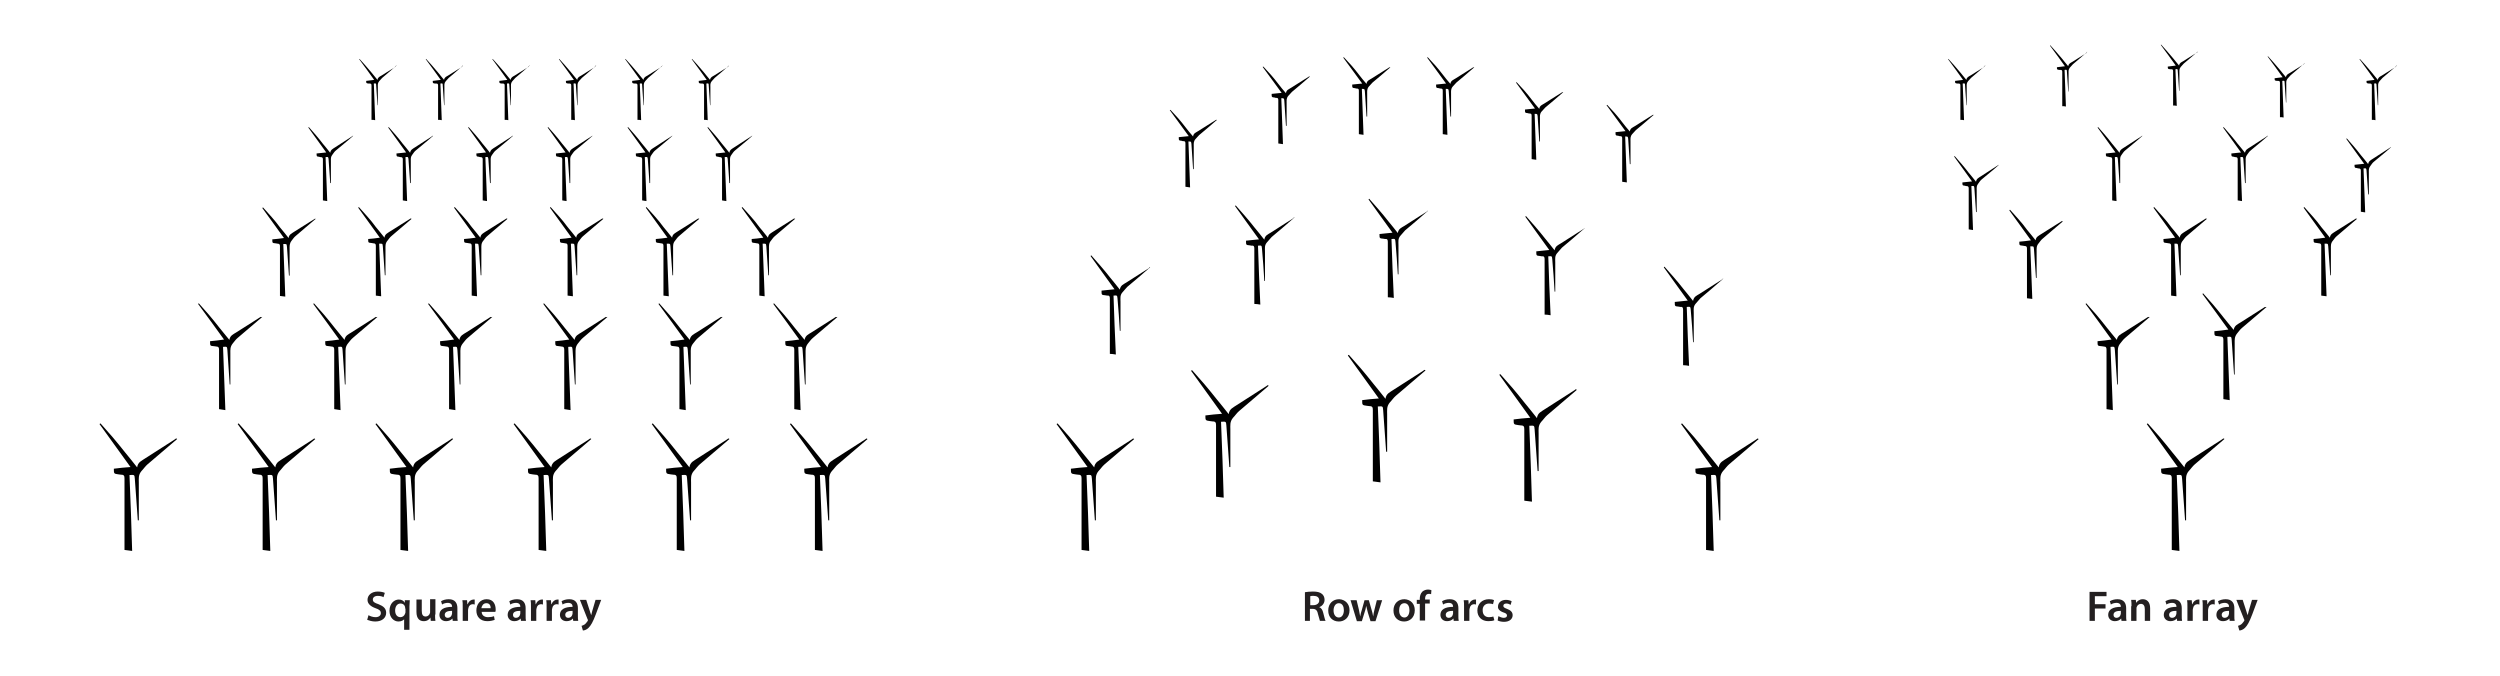 <?xml version="1.0" encoding="utf-8"?>
<!-- Generator: Adobe Illustrator 21.1.0, SVG Export Plug-In . SVG Version: 6.00 Build 0)  -->
<svg version="1.1" xmlns="http://www.w3.org/2000/svg" xmlns:xlink="http://www.w3.org/1999/xlink" x="0px" y="0px"
	 viewBox="0 0 751 203" style="enable-background:new 0 0 751 203;" xml:space="preserve">
<style type="text/css">
	.st0{fill:#231F20;}
</style>
<g id="data">
</g>
<g id="turb">
	<g id="New_Symbol">
	</g>
</g>
<g id="labels">
	<g>
		<g>
			<g>
				<path class="st0" d="M110.7,184.8c0.5,0.3,1.3,0.6,2.1,0.6c1,0,1.6-0.5,1.6-1.2c0-0.7-0.4-1.1-1.6-1.5c-1.4-0.5-2.4-1.3-2.4-2.5
					c0-1.4,1.2-2.5,3.1-2.5c0.9,0,1.7,0.2,2.1,0.4l-0.4,1.3c-0.3-0.2-0.9-0.4-1.7-0.4c-1,0-1.5,0.5-1.5,1.1c0,0.7,0.5,1,1.7,1.4
					c1.5,0.6,2.3,1.3,2.3,2.6c0,1.4-1.1,2.6-3.3,2.6c-0.9,0-1.9-0.3-2.4-0.5L110.7,184.8z"/>
				<path class="st0" d="M121.7,185.7L121.7,185.7c-0.4,0.6-1.1,1-2,1c-1.4,0-2.7-1.2-2.7-3.2c0-2.3,1.5-3.4,2.8-3.4
					c0.9,0,1.5,0.4,1.8,1l0,0l0-0.8h1.5c0,0.6-0.1,1.2-0.1,1.8v7.1h-1.6V185.7z M121.7,182.8c0-0.1,0-0.3,0-0.4
					c-0.1-0.6-0.6-1.1-1.4-1.1c-1,0-1.6,0.9-1.6,2.1c0,1.2,0.6,2,1.6,2c0.6,0,1.2-0.4,1.4-1.1c0.1-0.2,0.1-0.3,0.1-0.5V182.8z"/>
				<path class="st0" d="M130.7,184.6c0,0.8,0,1.4,0.1,1.9h-1.4l-0.1-1h0c-0.3,0.5-0.9,1.1-2,1.1c-1.2,0-2.2-0.7-2.2-2.8v-3.7h1.6
					v3.4c0,1.1,0.3,1.7,1.2,1.7c0.6,0,1.1-0.5,1.2-0.9c0.1-0.1,0.1-0.3,0.1-0.5v-3.8h1.6V184.6z"/>
				<path class="st0" d="M136,186.5l-0.1-0.7h0c-0.4,0.5-1.1,0.8-1.9,0.8c-1.3,0-2-0.9-2-1.9c0-1.6,1.4-2.4,3.8-2.4v-0.1
					c0-0.4-0.2-1.1-1.3-1.1c-0.6,0-1.3,0.2-1.7,0.5l-0.3-1c0.5-0.3,1.3-0.6,2.3-0.6c2,0,2.6,1.3,2.6,2.7v2.3c0,0.6,0,1.1,0.1,1.5
					H136z M135.8,183.5c-1.1,0-2.2,0.2-2.2,1.2c0,0.6,0.4,0.9,0.9,0.9c0.6,0,1.1-0.4,1.2-0.9c0-0.1,0.1-0.2,0.1-0.4V183.5z"/>
				<path class="st0" d="M139,182.3c0-0.9,0-1.5-0.1-2h1.4l0.1,1.2h0.1c0.3-0.9,1.1-1.4,1.7-1.4c0.2,0,0.2,0,0.4,0v1.5
					c-0.1,0-0.3-0.1-0.5-0.1c-0.8,0-1.3,0.5-1.4,1.2c0,0.1-0.1,0.3-0.1,0.5v3.3H139V182.3z"/>
				<path class="st0" d="M144.7,183.8c0,1.1,0.9,1.6,1.9,1.6c0.7,0,1.3-0.1,1.8-0.3l0.2,1.1c-0.5,0.2-1.3,0.4-2.2,0.4
					c-2.1,0-3.3-1.3-3.3-3.2c0-1.8,1.1-3.4,3.1-3.4c2.1,0,2.7,1.7,2.7,3.1c0,0.3,0,0.5-0.1,0.7H144.7z M147.4,182.7
					c0-0.6-0.2-1.5-1.3-1.5c-1,0-1.4,0.9-1.5,1.5H147.4z"/>
				<path class="st0" d="M156.5,186.5l-0.1-0.7h0c-0.4,0.5-1.1,0.8-1.9,0.8c-1.3,0-2-0.9-2-1.9c0-1.6,1.4-2.4,3.8-2.4v-0.1
					c0-0.4-0.2-1.1-1.3-1.1c-0.6,0-1.3,0.2-1.7,0.5l-0.3-1c0.5-0.3,1.3-0.6,2.3-0.6c2,0,2.6,1.3,2.6,2.7v2.3c0,0.6,0,1.1,0.1,1.5
					H156.5z M156.3,183.5c-1.1,0-2.2,0.2-2.2,1.2c0,0.6,0.4,0.9,0.9,0.9c0.6,0,1.1-0.4,1.2-0.9c0-0.1,0.1-0.2,0.1-0.4V183.5z"/>
				<path class="st0" d="M159.5,182.3c0-0.9,0-1.5-0.1-2h1.4l0.1,1.2h0.1c0.3-0.9,1.1-1.4,1.7-1.4c0.2,0,0.2,0,0.4,0v1.5
					c-0.1,0-0.3-0.1-0.5-0.1c-0.8,0-1.3,0.5-1.4,1.2c0,0.1-0.1,0.3-0.1,0.5v3.3h-1.6V182.3z"/>
				<path class="st0" d="M164.2,182.3c0-0.9,0-1.5-0.1-2h1.4l0.1,1.2h0.1c0.3-0.9,1.1-1.4,1.7-1.4c0.2,0,0.2,0,0.4,0v1.5
					c-0.1,0-0.3-0.1-0.5-0.1c-0.8,0-1.3,0.5-1.4,1.2c0,0.1-0.1,0.3-0.1,0.5v3.3h-1.6V182.3z"/>
				<path class="st0" d="M172.2,186.5l-0.1-0.7h0c-0.4,0.5-1.1,0.8-1.9,0.8c-1.3,0-2-0.9-2-1.9c0-1.6,1.4-2.4,3.8-2.4v-0.1
					c0-0.4-0.2-1.1-1.3-1.1c-0.6,0-1.3,0.2-1.7,0.5l-0.3-1c0.5-0.3,1.3-0.6,2.3-0.6c2,0,2.6,1.3,2.6,2.7v2.3c0,0.6,0,1.1,0.1,1.5
					H172.2z M172,183.5c-1.1,0-2.2,0.2-2.2,1.2c0,0.6,0.4,0.9,0.9,0.9c0.6,0,1.1-0.4,1.2-0.9c0-0.1,0.1-0.2,0.1-0.4V183.5z"/>
				<path class="st0" d="M176.1,180.2l1.1,3.4c0.1,0.4,0.3,0.9,0.4,1.2h0c0.1-0.4,0.2-0.8,0.3-1.2l1-3.4h1.7l-1.6,4.3
					c-0.9,2.4-1.5,3.4-2.2,4.1c-0.6,0.6-1.3,0.8-1.7,0.8l-0.4-1.4c0.3-0.1,0.6-0.2,0.9-0.4c0.3-0.2,0.6-0.6,0.9-1
					c0.1-0.1,0.1-0.2,0.1-0.3c0-0.1,0-0.2-0.1-0.3l-2.3-5.8H176.1z"/>
			</g>
		</g>
		<g>
			<g>
				<path d="M53.2,131.9c-1.6,1.4-3.2,2.7-4.8,4.1c-1.4,1.2-2.7,2.3-4.1,3.5c-0.7,0.6-1.2,1.4-1.8,2c-1,1.2-0.8,2.3-0.8,3.5
					c0,3.8,0,7.6,0,11.3c-0.1,0-0.2,0-0.3,0c-0.3-4.2-0.6-8.3-0.9-12.5c-0.1-1.2-0.1-1.2-1.6-1.1c0.3,7.5,0.6,15.1,0.8,22.8
					c-0.8-0.1-1.5-0.2-2.3-0.3c0-0.4,0-0.8,0-1.1c0-6.8,0-13.5,0-20.3c0-0.8-0.1-1.2-1-1.2c-0.3,0-0.5-0.1-0.8-0.1
					c-1.4-0.2-1.4-0.2-1.4-1.7c1.6-0.2,3.3-0.4,5-0.5c-3.2-4.4-6.2-8.6-9.3-12.9c0.1-0.1,0.2-0.2,0.3-0.2c1.2,1.4,2.5,2.8,3.7,4.2
					c1.2,1.4,2.4,2.9,3.6,4.4c1.2,1.5,2.4,2.9,3.7,4.6c0.2-1.6,1.4-2,2.4-2.7c3-1.9,5.9-3.8,8.9-5.7c0.1-0.1,0.3-0.2,0.4-0.3
					C53.1,131.8,53.2,131.8,53.2,131.9z"/>
				<path d="M94.7,131.9c-1.6,1.4-3.2,2.7-4.8,4.1c-1.4,1.2-2.7,2.3-4.1,3.5c-0.7,0.6-1.2,1.4-1.8,2c-1,1.2-0.8,2.3-0.8,3.5
					c0,3.8,0,7.6,0,11.3c-0.1,0-0.2,0-0.3,0c-0.3-4.2-0.6-8.3-0.9-12.5c-0.1-1.2-0.1-1.2-1.6-1.1c0.3,7.5,0.6,15.1,0.8,22.8
					c-0.8-0.1-1.5-0.2-2.3-0.3c0-0.4,0-0.8,0-1.1c0-6.8,0-13.5,0-20.3c0-0.8-0.1-1.2-1-1.2c-0.3,0-0.5-0.1-0.8-0.1
					c-1.4-0.2-1.4-0.2-1.4-1.7c1.6-0.2,3.3-0.4,5-0.5c-3.2-4.4-6.2-8.6-9.3-12.9c0.1-0.1,0.2-0.2,0.3-0.2c1.2,1.4,2.5,2.8,3.7,4.2
					c1.2,1.4,2.4,2.9,3.6,4.4c1.2,1.5,2.4,2.9,3.7,4.6c0.2-1.6,1.4-2,2.4-2.7c3-1.9,5.9-3.8,8.9-5.7c0.1-0.1,0.3-0.2,0.4-0.3
					C94.6,131.8,94.6,131.8,94.7,131.9z"/>
				<path d="M136.1,131.9c-1.6,1.4-3.2,2.7-4.8,4.1c-1.4,1.2-2.7,2.3-4.1,3.5c-0.7,0.6-1.2,1.4-1.8,2c-1,1.2-0.8,2.3-0.8,3.5
					c0,3.8,0,7.6,0,11.3c-0.1,0-0.2,0-0.3,0c-0.3-4.2-0.6-8.3-0.9-12.5c-0.1-1.2-0.1-1.2-1.6-1.1c0.3,7.5,0.6,15.1,0.8,22.8
					c-0.8-0.1-1.5-0.2-2.3-0.3c0-0.4,0-0.8,0-1.1c0-6.8,0-13.5,0-20.3c0-0.8-0.1-1.2-1-1.2c-0.3,0-0.5-0.1-0.8-0.1
					c-1.4-0.2-1.4-0.2-1.4-1.7c1.6-0.2,3.3-0.4,5-0.5c-3.2-4.4-6.2-8.6-9.3-12.9c0.1-0.1,0.2-0.2,0.3-0.2c1.2,1.4,2.5,2.8,3.7,4.2
					c1.2,1.4,2.4,2.9,3.6,4.4c1.2,1.5,2.4,2.9,3.7,4.6c0.2-1.6,1.4-2,2.4-2.7c3-1.9,5.9-3.8,8.9-5.7c0.1-0.1,0.3-0.2,0.4-0.3
					C136.1,131.8,136.1,131.8,136.1,131.9z"/>
				<path d="M177.6,131.9c-1.6,1.4-3.2,2.7-4.8,4.1c-1.4,1.2-2.7,2.3-4.1,3.5c-0.7,0.6-1.2,1.4-1.8,2c-1,1.2-0.8,2.3-0.8,3.5
					c0,3.8,0,7.6,0,11.3c-0.1,0-0.2,0-0.3,0c-0.3-4.2-0.6-8.3-0.9-12.5c-0.1-1.2-0.1-1.2-1.6-1.1c0.3,7.5,0.6,15.1,0.8,22.8
					c-0.8-0.1-1.5-0.2-2.3-0.3c0-0.4,0-0.8,0-1.1c0-6.8,0-13.5,0-20.3c0-0.8-0.1-1.2-1-1.2c-0.3,0-0.5-0.1-0.8-0.1
					c-1.4-0.2-1.4-0.2-1.4-1.7c1.6-0.2,3.3-0.4,5-0.5c-3.2-4.4-6.2-8.6-9.3-12.9c0.1-0.1,0.2-0.2,0.3-0.2c1.2,1.4,2.5,2.8,3.7,4.2
					c1.2,1.4,2.4,2.9,3.6,4.4c1.2,1.5,2.4,2.9,3.7,4.6c0.2-1.6,1.4-2,2.4-2.7c3-1.9,5.9-3.8,8.9-5.7c0.1-0.1,0.3-0.2,0.4-0.3
					C177.6,131.8,177.6,131.8,177.6,131.9z"/>
				<path d="M219.1,131.9c-1.6,1.4-3.2,2.7-4.8,4.1c-1.4,1.2-2.7,2.3-4.1,3.5c-0.7,0.6-1.2,1.4-1.8,2c-1,1.2-0.8,2.3-0.8,3.5
					c0,3.8,0,7.6,0,11.3c-0.1,0-0.2,0-0.3,0c-0.3-4.2-0.6-8.3-0.9-12.5c-0.1-1.2-0.1-1.2-1.6-1.1c0.3,7.5,0.6,15.1,0.8,22.8
					c-0.8-0.1-1.5-0.2-2.3-0.3c0-0.4,0-0.8,0-1.1c0-6.8,0-13.5,0-20.3c0-0.8-0.1-1.2-1-1.2c-0.3,0-0.5-0.1-0.8-0.1
					c-1.4-0.2-1.4-0.2-1.4-1.7c1.6-0.2,3.3-0.4,5-0.5c-3.2-4.4-6.2-8.6-9.3-12.9c0.1-0.1,0.2-0.2,0.3-0.2c1.2,1.4,2.5,2.8,3.7,4.2
					c1.2,1.4,2.4,2.9,3.6,4.4c1.2,1.5,2.4,2.9,3.7,4.6c0.2-1.6,1.4-2,2.4-2.7c3-1.9,5.9-3.8,8.9-5.7c0.1-0.1,0.3-0.2,0.4-0.3
					C219,131.8,219.1,131.8,219.1,131.9z"/>
				<path d="M260.6,131.9c-1.6,1.4-3.2,2.7-4.8,4.1c-1.4,1.2-2.7,2.3-4.1,3.5c-0.7,0.6-1.2,1.4-1.8,2c-1,1.2-0.8,2.3-0.8,3.5
					c0,3.8,0,7.6,0,11.3c-0.1,0-0.2,0-0.3,0c-0.3-4.2-0.6-8.3-0.9-12.5c-0.1-1.2-0.1-1.2-1.6-1.1c0.3,7.5,0.6,15.1,0.8,22.8
					c-0.8-0.1-1.5-0.2-2.3-0.3c0-0.4,0-0.8,0-1.1c0-6.8,0-13.5,0-20.3c0-0.8-0.1-1.2-1-1.2c-0.3,0-0.5-0.1-0.8-0.1
					c-1.4-0.2-1.4-0.2-1.4-1.7c1.6-0.2,3.3-0.4,5-0.5c-3.2-4.4-6.2-8.6-9.3-12.9c0.1-0.1,0.2-0.2,0.3-0.2c1.2,1.4,2.5,2.8,3.7,4.2
					c1.2,1.4,2.4,2.9,3.6,4.4c1.2,1.5,2.4,2.9,3.7,4.6c0.2-1.6,1.4-2,2.4-2.7c3-1.9,5.9-3.8,8.9-5.7c0.1-0.1,0.3-0.2,0.4-0.3
					C260.5,131.8,260.5,131.8,260.6,131.9z"/>
			</g>
			<g>
				<path d="M78.8,95.2c-1.3,1.1-2.7,2.3-4,3.4c-1.1,1-2.3,1.9-3.4,2.9c-0.6,0.5-1,1.1-1.5,1.7c-0.8,1-0.7,1.9-0.7,2.9
					c0,3.1,0,6.3,0,9.4c-0.1,0-0.2,0-0.2,0c-0.2-3.5-0.5-6.9-0.7-10.4c-0.1-1-0.1-1-1.3-0.9c0.2,6.3,0.5,12.6,0.7,19
					c-0.7-0.1-1.3-0.2-1.9-0.3c0-0.3,0-0.6,0-0.9c0-5.6,0-11.3,0-16.9c0-0.6-0.1-1-0.8-1c-0.2,0-0.4-0.1-0.7-0.1
					c-1.2-0.1-1.2-0.1-1.2-1.5c1.4-0.1,2.7-0.3,4.2-0.5c-2.6-3.6-5.2-7.2-7.8-10.7c0.1-0.1,0.2-0.1,0.2-0.2c1,1.2,2.1,2.3,3.1,3.5
					c1,1.2,2,2.4,3,3.7c1,1.2,2,2.5,3.1,3.8c0.2-1.3,1.2-1.7,2-2.2c2.5-1.6,4.9-3.1,7.4-4.7C78.5,95.3,78.6,95.2,78.8,95.2
					C78.8,95.2,78.8,95.2,78.8,95.2z"/>
				<path d="M113.4,95.2c-1.3,1.1-2.7,2.3-4,3.4c-1.1,1-2.3,1.9-3.4,2.9c-0.6,0.5-1,1.1-1.5,1.7c-0.8,1-0.7,1.9-0.7,2.9
					c0,3.1,0,6.3,0,9.4c-0.1,0-0.2,0-0.2,0c-0.2-3.5-0.5-6.9-0.7-10.4c-0.1-1-0.1-1-1.3-0.9c0.2,6.3,0.5,12.6,0.7,19
					c-0.7-0.1-1.3-0.2-1.9-0.3c0-0.3,0-0.6,0-0.9c0-5.6,0-11.3,0-16.9c0-0.6-0.1-1-0.8-1c-0.2,0-0.4-0.1-0.7-0.1
					c-1.2-0.1-1.2-0.1-1.2-1.5c1.4-0.1,2.7-0.3,4.2-0.5c-2.6-3.6-5.2-7.2-7.8-10.7c0.1-0.1,0.2-0.1,0.2-0.2c1,1.2,2.1,2.3,3.1,3.5
					c1,1.2,2,2.4,3,3.7c1,1.2,2,2.5,3.1,3.8c0.2-1.3,1.2-1.7,2-2.2c2.5-1.6,4.9-3.1,7.4-4.7C113.1,95.3,113.2,95.2,113.4,95.2
					C113.3,95.2,113.4,95.2,113.4,95.2z"/>
				<path d="M147.9,95.2c-1.3,1.1-2.7,2.3-4,3.4c-1.1,1-2.3,1.9-3.4,2.9c-0.6,0.5-1,1.1-1.5,1.7c-0.8,1-0.7,1.9-0.7,2.9
					c0,3.1,0,6.3,0,9.4c-0.1,0-0.2,0-0.2,0c-0.2-3.5-0.5-6.9-0.7-10.4c-0.1-1-0.1-1-1.3-0.9c0.2,6.3,0.5,12.6,0.7,19
					c-0.7-0.1-1.3-0.2-1.9-0.3c0-0.3,0-0.6,0-0.9c0-5.6,0-11.3,0-16.9c0-0.6-0.1-1-0.8-1c-0.2,0-0.4-0.1-0.7-0.1
					c-1.2-0.1-1.2-0.1-1.2-1.5c1.4-0.1,2.7-0.3,4.2-0.5c-2.6-3.6-5.2-7.2-7.8-10.7c0.1-0.1,0.2-0.1,0.2-0.2c1,1.2,2.1,2.3,3.1,3.5
					c1,1.2,2,2.4,3,3.7c1,1.2,2,2.5,3.1,3.8c0.2-1.3,1.2-1.7,2-2.2c2.5-1.6,4.9-3.1,7.4-4.7C147.6,95.3,147.8,95.2,147.9,95.2
					C147.9,95.2,147.9,95.2,147.9,95.2z"/>
				<path d="M182.5,95.2c-1.3,1.1-2.7,2.3-4,3.4c-1.1,1-2.3,1.9-3.4,2.9c-0.6,0.5-1,1.1-1.5,1.7c-0.8,1-0.7,1.9-0.7,2.9
					c0,3.1,0,6.3,0,9.4c-0.1,0-0.2,0-0.2,0c-0.2-3.5-0.5-6.9-0.7-10.4c-0.1-1-0.1-1-1.3-0.9c0.2,6.3,0.5,12.6,0.7,19
					c-0.7-0.1-1.3-0.2-1.9-0.3c0-0.3,0-0.6,0-0.9c0-5.6,0-11.3,0-16.9c0-0.6-0.1-1-0.8-1c-0.2,0-0.4-0.1-0.7-0.1
					c-1.2-0.1-1.2-0.1-1.2-1.5c1.4-0.1,2.7-0.3,4.2-0.5c-2.6-3.6-5.2-7.2-7.8-10.7c0.1-0.1,0.2-0.1,0.2-0.2c1,1.2,2.1,2.3,3.1,3.5
					c1,1.2,2,2.4,3,3.7c1,1.2,2,2.5,3.1,3.8c0.2-1.3,1.2-1.7,2-2.2c2.5-1.6,4.9-3.1,7.4-4.7C182.2,95.3,182.3,95.2,182.5,95.2
					C182.5,95.2,182.5,95.2,182.5,95.2z"/>
				<path d="M217.1,95.2c-1.3,1.1-2.7,2.3-4,3.4c-1.1,1-2.3,1.9-3.4,2.9c-0.6,0.5-1,1.1-1.5,1.7c-0.8,1-0.7,1.9-0.7,2.9
					c0,3.1,0,6.3,0,9.4c-0.1,0-0.2,0-0.2,0c-0.2-3.5-0.5-6.9-0.7-10.4c-0.1-1-0.1-1-1.3-0.9c0.2,6.3,0.5,12.6,0.7,19
					c-0.7-0.1-1.3-0.2-1.9-0.3c0-0.3,0-0.6,0-0.9c0-5.6,0-11.3,0-16.9c0-0.6-0.1-1-0.8-1c-0.2,0-0.4-0.1-0.7-0.1
					c-1.2-0.1-1.2-0.1-1.2-1.5c1.4-0.1,2.7-0.3,4.2-0.5c-2.6-3.6-5.2-7.2-7.8-10.7c0.1-0.1,0.2-0.1,0.2-0.2c1,1.2,2.1,2.3,3.1,3.5
					c1,1.2,2,2.4,3,3.7c1,1.2,2,2.5,3.1,3.8c0.2-1.3,1.2-1.7,2-2.2c2.5-1.6,4.9-3.1,7.4-4.7C216.8,95.3,216.9,95.2,217.1,95.2
					C217,95.2,217,95.2,217.1,95.2z"/>
				<path d="M251.6,95.2c-1.3,1.1-2.7,2.3-4,3.4c-1.1,1-2.3,1.9-3.4,2.9c-0.6,0.5-1,1.1-1.5,1.7c-0.8,1-0.7,1.9-0.7,2.9
					c0,3.1,0,6.3,0,9.4c-0.1,0-0.2,0-0.2,0c-0.2-3.5-0.5-6.9-0.7-10.4c-0.1-1-0.1-1-1.3-0.9c0.2,6.3,0.5,12.6,0.7,19
					c-0.7-0.1-1.3-0.2-1.9-0.3c0-0.3,0-0.6,0-0.9c0-5.6,0-11.3,0-16.9c0-0.6-0.1-1-0.8-1c-0.2,0-0.4-0.1-0.7-0.1
					c-1.2-0.1-1.2-0.1-1.2-1.5c1.4-0.1,2.7-0.3,4.2-0.5c-2.6-3.6-5.2-7.2-7.8-10.7c0.1-0.1,0.2-0.1,0.2-0.2c1,1.2,2.1,2.3,3.1,3.5
					c1,1.2,2,2.4,3,3.7c1,1.2,2,2.5,3.1,3.8c0.2-1.3,1.2-1.7,2-2.2c2.5-1.6,4.9-3.1,7.4-4.7C251.3,95.3,251.4,95.2,251.6,95.2
					C251.6,95.2,251.6,95.2,251.6,95.2z"/>
			</g>
			<g>
				<path d="M94.9,65.7c-1.1,0.9-2.2,1.9-3.3,2.8c-0.9,0.8-1.9,1.6-2.8,2.4c-0.5,0.4-0.8,0.9-1.2,1.4C86.9,73.2,87,74,87,74.9
					c0,2.6,0,5.2,0,7.9c-0.1,0-0.1,0-0.2,0c-0.2-2.9-0.4-5.8-0.6-8.7c-0.1-0.9-0.1-0.8-1.1-0.8c0.2,5.2,0.4,10.5,0.6,15.8
					c-0.6-0.1-1-0.1-1.6-0.2c0-0.3,0-0.5,0-0.8c0-4.7,0-9.4,0-14.1c0-0.5-0.1-0.8-0.7-0.8c-0.2,0-0.4-0.1-0.6-0.1
					c-1-0.1-1-0.1-1-1.2c1.1-0.1,2.3-0.2,3.5-0.4c-2.2-3-4.3-6-6.5-9c0.1-0.1,0.1-0.1,0.2-0.2c0.9,1,1.7,1.9,2.6,2.9
					c0.9,1,1.7,2,2.5,3.1c0.8,1,1.7,2,2.6,3.2c0.1-1.1,1-1.4,1.7-1.9c2.1-1.3,4.1-2.6,6.2-3.9C94.7,65.8,94.8,65.7,94.9,65.7
					C94.9,65.7,94.9,65.7,94.9,65.7z"/>
				<path d="M123.7,65.7c-1.1,0.9-2.2,1.9-3.3,2.8c-0.9,0.8-1.9,1.6-2.8,2.4c-0.5,0.4-0.8,0.9-1.2,1.4c-0.7,0.8-0.6,1.6-0.6,2.5
					c0,2.6,0,5.2,0,7.9c-0.1,0-0.1,0-0.2,0c-0.2-2.9-0.4-5.8-0.6-8.7c-0.1-0.9-0.1-0.8-1.1-0.8c0.2,5.2,0.4,10.5,0.6,15.8
					c-0.6-0.1-1-0.1-1.6-0.2c0-0.3,0-0.5,0-0.8c0-4.7,0-9.4,0-14.1c0-0.5-0.1-0.8-0.7-0.8c-0.2,0-0.4-0.1-0.6-0.1
					c-1-0.1-1-0.1-1-1.2c1.1-0.1,2.3-0.2,3.5-0.4c-2.2-3-4.3-6-6.5-9c0.1-0.1,0.1-0.1,0.2-0.2c0.9,1,1.7,1.9,2.6,2.9
					c0.9,1,1.7,2,2.5,3.1c0.8,1,1.7,2,2.6,3.2c0.1-1.1,1-1.4,1.7-1.9c2.1-1.3,4.1-2.6,6.2-3.9C123.5,65.8,123.6,65.7,123.7,65.7
					C123.7,65.7,123.7,65.7,123.7,65.7z"/>
				<path d="M152.5,65.7c-1.1,0.9-2.2,1.9-3.3,2.8c-0.9,0.8-1.9,1.6-2.8,2.4c-0.5,0.4-0.8,0.9-1.2,1.4c-0.7,0.8-0.6,1.6-0.6,2.5
					c0,2.6,0,5.2,0,7.9c-0.1,0-0.1,0-0.2,0c-0.2-2.9-0.4-5.8-0.6-8.7c-0.1-0.9-0.1-0.8-1.1-0.8c0.2,5.2,0.4,10.5,0.6,15.8
					c-0.6-0.1-1-0.1-1.6-0.2c0-0.3,0-0.5,0-0.8c0-4.7,0-9.4,0-14.1c0-0.5-0.1-0.8-0.7-0.8c-0.2,0-0.4-0.1-0.6-0.1
					c-1-0.1-1-0.1-1-1.2c1.1-0.1,2.3-0.2,3.5-0.4c-2.2-3-4.3-6-6.5-9c0.1-0.1,0.1-0.1,0.2-0.2c0.9,1,1.7,1.9,2.6,2.9
					c0.9,1,1.7,2,2.5,3.1c0.8,1,1.7,2,2.6,3.2c0.1-1.1,1-1.4,1.7-1.9c2.1-1.3,4.1-2.6,6.2-3.9C152.3,65.8,152.4,65.7,152.5,65.7
					C152.5,65.7,152.5,65.7,152.5,65.7z"/>
				<path d="M181.3,65.7c-1.1,0.9-2.2,1.9-3.3,2.8c-0.9,0.8-1.9,1.6-2.8,2.4c-0.5,0.4-0.8,0.9-1.2,1.4c-0.7,0.8-0.6,1.6-0.6,2.5
					c0,2.6,0,5.2,0,7.9c-0.1,0-0.1,0-0.2,0c-0.2-2.9-0.4-5.8-0.6-8.7c-0.1-0.9-0.1-0.8-1.1-0.8c0.2,5.2,0.4,10.5,0.6,15.8
					c-0.6-0.1-1-0.1-1.6-0.2c0-0.3,0-0.5,0-0.8c0-4.7,0-9.4,0-14.1c0-0.5-0.1-0.8-0.7-0.8c-0.2,0-0.4-0.1-0.6-0.1
					c-1-0.1-1-0.1-1-1.2c1.1-0.1,2.3-0.2,3.5-0.4c-2.2-3-4.3-6-6.5-9c0.1-0.1,0.1-0.1,0.2-0.2c0.9,1,1.7,1.9,2.6,2.9
					c0.9,1,1.7,2,2.5,3.1c0.8,1,1.7,2,2.6,3.2c0.1-1.1,1-1.4,1.7-1.9c2.1-1.3,4.1-2.6,6.2-3.9C181.1,65.8,181.2,65.7,181.3,65.7
					C181.3,65.7,181.3,65.7,181.3,65.7z"/>
				<path d="M210.1,65.7c-1.1,0.9-2.2,1.9-3.3,2.8c-0.9,0.8-1.9,1.6-2.8,2.4c-0.5,0.4-0.8,0.9-1.2,1.4c-0.7,0.8-0.6,1.6-0.6,2.5
					c0,2.6,0,5.2,0,7.9c-0.1,0-0.1,0-0.2,0c-0.2-2.9-0.4-5.8-0.6-8.7c-0.1-0.9-0.1-0.8-1.1-0.8c0.2,5.2,0.4,10.5,0.6,15.8
					c-0.6-0.1-1-0.1-1.6-0.2c0-0.3,0-0.5,0-0.8c0-4.7,0-9.4,0-14.1c0-0.5-0.1-0.8-0.7-0.8c-0.2,0-0.4-0.1-0.6-0.1
					c-1-0.1-1-0.1-1-1.2c1.1-0.1,2.3-0.2,3.5-0.4c-2.2-3-4.3-6-6.5-9c0.1-0.1,0.1-0.1,0.2-0.2c0.9,1,1.7,1.9,2.6,2.9
					c0.9,1,1.7,2,2.5,3.1c0.8,1,1.7,2,2.6,3.2c0.1-1.1,1-1.4,1.7-1.9c2.1-1.3,4.1-2.6,6.2-3.9C209.9,65.8,210,65.7,210.1,65.7
					C210.1,65.7,210.1,65.7,210.1,65.7z"/>
				<path d="M238.9,65.7c-1.1,0.9-2.2,1.9-3.3,2.8c-0.9,0.8-1.9,1.6-2.8,2.4c-0.5,0.4-0.8,0.9-1.2,1.4c-0.7,0.8-0.6,1.6-0.6,2.5
					c0,2.6,0,5.2,0,7.9c-0.1,0-0.1,0-0.2,0c-0.2-2.9-0.4-5.8-0.6-8.7c-0.1-0.9-0.1-0.8-1.1-0.8c0.2,5.2,0.4,10.5,0.6,15.8
					c-0.6-0.1-1-0.1-1.6-0.2c0-0.3,0-0.5,0-0.8c0-4.7,0-9.4,0-14.1c0-0.5-0.1-0.8-0.7-0.8c-0.2,0-0.4-0.1-0.6-0.1
					c-1-0.1-1-0.1-1-1.2c1.1-0.1,2.3-0.2,3.5-0.4c-2.2-3-4.3-6-6.5-9c0.1-0.1,0.1-0.1,0.2-0.2c0.9,1,1.7,1.9,2.6,2.9
					c0.9,1,1.7,2,2.5,3.1c0.8,1,1.7,2,2.6,3.2c0.1-1.1,1-1.4,1.7-1.9c2.1-1.3,4.1-2.6,6.2-3.9C238.7,65.8,238.8,65.7,238.9,65.7
					C238.9,65.7,238.9,65.7,238.9,65.7z"/>
			</g>
			<g>
				<path d="M106.1,40.8c-0.9,0.8-1.8,1.6-2.8,2.4c-0.8,0.7-1.6,1.3-2.4,2c-0.4,0.3-0.7,0.8-1,1.2c-0.6,0.7-0.5,1.3-0.5,2
					c0,2.2,0,4.4,0,6.6c-0.1,0-0.1,0-0.2,0c-0.2-2.4-0.3-4.8-0.5-7.2c-0.1-0.7-0.1-0.7-0.9-0.6c0.2,4.4,0.3,8.7,0.5,13.2
					c-0.5-0.1-0.9-0.1-1.3-0.2c0-0.2,0-0.4,0-0.6c0-3.9,0-7.8,0-11.7c0-0.4-0.1-0.7-0.6-0.7c-0.2,0-0.3,0-0.5-0.1
					c-0.8-0.1-0.8-0.1-0.8-1c0.9-0.1,1.9-0.2,2.9-0.3c-1.8-2.5-3.6-5-5.4-7.5c0.1,0,0.1-0.1,0.2-0.1c0.7,0.8,1.4,1.6,2.1,2.4
					c0.7,0.8,1.4,1.7,2.1,2.6c0.7,0.8,1.4,1.7,2.2,2.7c0.1-0.9,0.8-1.2,1.4-1.6c1.7-1.1,3.4-2.2,5.1-3.3
					C105.9,40.8,105.9,40.8,106.1,40.8C106,40.8,106.1,40.8,106.1,40.8z"/>
				<path d="M130.1,40.8c-0.9,0.8-1.8,1.6-2.8,2.4c-0.8,0.7-1.6,1.3-2.4,2c-0.4,0.3-0.7,0.8-1,1.2c-0.6,0.7-0.5,1.3-0.5,2
					c0,2.2,0,4.4,0,6.6c-0.1,0-0.1,0-0.2,0c-0.2-2.4-0.3-4.8-0.5-7.2c-0.1-0.7-0.1-0.7-0.9-0.6c0.2,4.4,0.3,8.7,0.5,13.2
					c-0.5-0.1-0.9-0.1-1.3-0.2c0-0.2,0-0.4,0-0.6c0-3.9,0-7.8,0-11.7c0-0.4-0.1-0.7-0.6-0.7c-0.2,0-0.3,0-0.5-0.1
					c-0.8-0.1-0.8-0.1-0.8-1c0.9-0.1,1.9-0.2,2.9-0.3c-1.8-2.5-3.6-5-5.4-7.5c0.1,0,0.1-0.1,0.2-0.1c0.7,0.8,1.4,1.6,2.1,2.4
					c0.7,0.8,1.4,1.7,2.1,2.6c0.7,0.8,1.4,1.7,2.2,2.7c0.1-0.9,0.8-1.2,1.4-1.6c1.7-1.1,3.4-2.2,5.1-3.3
					C129.8,40.8,129.9,40.8,130.1,40.8C130,40.8,130,40.8,130.1,40.8z"/>
				<path d="M154.1,40.8c-0.9,0.8-1.8,1.6-2.8,2.4c-0.8,0.7-1.6,1.3-2.4,2c-0.4,0.3-0.7,0.8-1,1.2c-0.6,0.7-0.5,1.3-0.5,2
					c0,2.2,0,4.4,0,6.6c-0.1,0-0.1,0-0.2,0c-0.2-2.4-0.3-4.8-0.5-7.2c-0.1-0.7-0.1-0.7-0.9-0.6c0.2,4.4,0.3,8.7,0.5,13.2
					c-0.5-0.1-0.9-0.1-1.3-0.2c0-0.2,0-0.4,0-0.6c0-3.9,0-7.8,0-11.7c0-0.4-0.1-0.7-0.6-0.7c-0.2,0-0.3,0-0.5-0.1
					c-0.8-0.1-0.8-0.1-0.8-1c0.9-0.1,1.9-0.2,2.9-0.3c-1.8-2.5-3.6-5-5.4-7.5c0.1,0,0.1-0.1,0.2-0.1c0.7,0.8,1.4,1.6,2.1,2.4
					c0.7,0.8,1.4,1.7,2.1,2.6c0.7,0.8,1.4,1.7,2.2,2.7c0.1-0.9,0.8-1.2,1.4-1.6c1.7-1.1,3.4-2.2,5.1-3.3
					C153.8,40.8,153.9,40.8,154.1,40.8C154,40.8,154,40.8,154.1,40.8z"/>
				<path d="M178,40.8c-0.9,0.8-1.8,1.6-2.8,2.4c-0.8,0.7-1.6,1.3-2.4,2c-0.4,0.3-0.7,0.8-1,1.2c-0.6,0.7-0.5,1.3-0.5,2
					c0,2.2,0,4.4,0,6.6c-0.1,0-0.1,0-0.2,0c-0.2-2.4-0.3-4.8-0.5-7.2c-0.1-0.7-0.1-0.7-0.9-0.6c0.2,4.4,0.3,8.7,0.5,13.2
					c-0.5-0.1-0.9-0.1-1.3-0.2c0-0.2,0-0.4,0-0.6c0-3.9,0-7.8,0-11.7c0-0.4-0.1-0.7-0.6-0.7c-0.2,0-0.3,0-0.5-0.1
					c-0.8-0.1-0.8-0.1-0.8-1c0.9-0.1,1.9-0.2,2.9-0.3c-1.8-2.5-3.6-5-5.4-7.5c0.1,0,0.1-0.1,0.2-0.1c0.7,0.8,1.4,1.6,2.1,2.4
					c0.7,0.8,1.4,1.7,2.1,2.6c0.7,0.8,1.4,1.7,2.2,2.7c0.1-0.9,0.8-1.2,1.4-1.6c1.7-1.1,3.4-2.2,5.1-3.3
					C177.8,40.8,177.9,40.8,178,40.8C178,40.8,178,40.8,178,40.8z"/>
				<path d="M202,40.8c-0.9,0.8-1.8,1.6-2.8,2.4c-0.8,0.7-1.6,1.3-2.4,2c-0.4,0.3-0.7,0.8-1,1.2c-0.6,0.7-0.5,1.3-0.5,2
					c0,2.2,0,4.4,0,6.6c-0.1,0-0.1,0-0.2,0c-0.2-2.4-0.3-4.8-0.5-7.2c-0.1-0.7-0.1-0.7-0.9-0.6c0.2,4.4,0.3,8.7,0.5,13.2
					c-0.5-0.1-0.9-0.1-1.3-0.2c0-0.2,0-0.4,0-0.6c0-3.9,0-7.8,0-11.7c0-0.4-0.1-0.7-0.6-0.7c-0.2,0-0.3,0-0.5-0.1
					c-0.8-0.1-0.8-0.1-0.8-1c0.9-0.1,1.9-0.2,2.9-0.3c-1.8-2.5-3.6-5-5.4-7.5c0.1,0,0.1-0.1,0.2-0.1c0.7,0.8,1.4,1.6,2.1,2.4
					c0.7,0.8,1.4,1.7,2.1,2.6c0.7,0.8,1.4,1.7,2.2,2.7c0.1-0.9,0.8-1.2,1.4-1.6c1.7-1.1,3.4-2.2,5.1-3.3
					C201.8,40.8,201.9,40.8,202,40.8C202,40.8,202,40.8,202,40.8z"/>
				<path d="M226,40.8c-0.9,0.8-1.8,1.6-2.8,2.4c-0.8,0.7-1.6,1.3-2.4,2c-0.4,0.3-0.7,0.8-1,1.2c-0.6,0.7-0.5,1.3-0.5,2
					c0,2.2,0,4.4,0,6.6c-0.1,0-0.1,0-0.2,0c-0.2-2.4-0.3-4.8-0.5-7.2c-0.1-0.7-0.1-0.7-0.9-0.6c0.2,4.4,0.3,8.7,0.5,13.2
					c-0.5-0.1-0.9-0.1-1.3-0.2c0-0.2,0-0.4,0-0.6c0-3.9,0-7.8,0-11.7c0-0.4-0.1-0.7-0.6-0.7c-0.2,0-0.3,0-0.5-0.1
					c-0.8-0.1-0.8-0.1-0.8-1c0.9-0.1,1.9-0.2,2.9-0.3c-1.8-2.5-3.6-5-5.4-7.5c0.1,0,0.1-0.1,0.2-0.1c0.7,0.8,1.4,1.6,2.1,2.4
					c0.7,0.8,1.4,1.7,2.1,2.6c0.7,0.8,1.4,1.7,2.2,2.7c0.1-0.9,0.8-1.2,1.4-1.6c1.7-1.1,3.4-2.2,5.1-3.3
					C225.8,40.8,225.9,40.8,226,40.8C226,40.8,226,40.8,226,40.8z"/>
			</g>
			<g>
				<path d="M119.1,19.7c-0.8,0.7-1.5,1.3-2.3,2c-0.7,0.6-1.3,1.1-2,1.7c-0.3,0.3-0.6,0.7-0.9,1c-0.5,0.6-0.4,1.1-0.4,1.7
					c0,1.8,0,3.6,0,5.5c0,0-0.1,0-0.1,0c-0.1-2-0.3-4-0.4-6c0-0.6-0.1-0.6-0.7-0.5c0.1,3.6,0.3,7.3,0.4,11c-0.4-0.1-0.7-0.1-1.1-0.1
					c0-0.2,0-0.4,0-0.5c0-3.3,0-6.5,0-9.8c0-0.4-0.1-0.6-0.5-0.6c-0.1,0-0.3,0-0.4,0c-0.7-0.1-0.7-0.1-0.7-0.8
					c0.8-0.1,1.6-0.2,2.4-0.3c-1.5-2.1-3-4.2-4.5-6.2c0,0,0.1-0.1,0.1-0.1c0.6,0.7,1.2,1.3,1.8,2c0.6,0.7,1.2,1.4,1.8,2.1
					c0.6,0.7,1.1,1.4,1.8,2.2c0.1-0.8,0.7-1,1.2-1.3c1.4-0.9,2.9-1.8,4.3-2.7C118.9,19.7,119,19.6,119.1,19.7
					C119.1,19.6,119.1,19.6,119.1,19.7z"/>
				<path d="M139.1,19.7c-0.8,0.7-1.5,1.3-2.3,2c-0.7,0.6-1.3,1.1-2,1.7c-0.3,0.3-0.6,0.7-0.9,1c-0.5,0.6-0.4,1.1-0.4,1.7
					c0,1.8,0,3.6,0,5.5c0,0-0.1,0-0.1,0c-0.1-2-0.3-4-0.4-6c0-0.6-0.1-0.6-0.7-0.5c0.1,3.6,0.3,7.3,0.4,11c-0.4-0.1-0.7-0.1-1.1-0.1
					c0-0.2,0-0.4,0-0.5c0-3.3,0-6.5,0-9.8c0-0.4-0.1-0.6-0.5-0.6c-0.1,0-0.3,0-0.4,0c-0.7-0.1-0.7-0.1-0.7-0.8
					c0.8-0.1,1.6-0.2,2.4-0.3c-1.5-2.1-3-4.2-4.5-6.2c0,0,0.1-0.1,0.1-0.1c0.6,0.7,1.2,1.3,1.8,2c0.6,0.7,1.2,1.4,1.8,2.1
					c0.6,0.7,1.1,1.4,1.8,2.2c0.1-0.8,0.7-1,1.2-1.3c1.4-0.9,2.9-1.8,4.3-2.7C138.9,19.7,139,19.6,139.1,19.7
					C139,19.6,139.1,19.6,139.1,19.7z"/>
				<path d="M159.1,19.7c-0.8,0.7-1.5,1.3-2.3,2c-0.7,0.6-1.3,1.1-2,1.7c-0.3,0.3-0.6,0.7-0.9,1c-0.5,0.6-0.4,1.1-0.4,1.7
					c0,1.8,0,3.6,0,5.5c0,0-0.1,0-0.1,0c-0.1-2-0.3-4-0.4-6c0-0.6-0.1-0.6-0.7-0.5c0.1,3.6,0.3,7.3,0.4,11c-0.4-0.1-0.7-0.1-1.1-0.1
					c0-0.2,0-0.4,0-0.5c0-3.3,0-6.5,0-9.8c0-0.4-0.1-0.6-0.5-0.6c-0.1,0-0.3,0-0.4,0c-0.7-0.1-0.7-0.1-0.7-0.8
					c0.8-0.1,1.6-0.2,2.4-0.3c-1.5-2.1-3-4.2-4.5-6.2c0,0,0.1-0.1,0.1-0.1c0.6,0.7,1.2,1.3,1.8,2c0.6,0.7,1.2,1.4,1.8,2.1
					c0.6,0.7,1.1,1.4,1.8,2.2c0.1-0.8,0.7-1,1.2-1.3c1.4-0.9,2.9-1.8,4.3-2.7C158.9,19.7,159,19.6,159.1,19.7
					C159,19.6,159.1,19.6,159.1,19.7z"/>
				<path d="M179.1,19.7c-0.8,0.7-1.5,1.3-2.3,2c-0.7,0.6-1.3,1.1-2,1.7c-0.3,0.3-0.6,0.7-0.9,1c-0.5,0.6-0.4,1.1-0.4,1.7
					c0,1.8,0,3.6,0,5.5c0,0-0.1,0-0.1,0c-0.1-2-0.3-4-0.4-6c0-0.6-0.1-0.6-0.7-0.5c0.1,3.6,0.3,7.3,0.4,11c-0.4-0.1-0.7-0.1-1.1-0.1
					c0-0.2,0-0.4,0-0.5c0-3.3,0-6.5,0-9.8c0-0.4-0.1-0.6-0.5-0.6c-0.1,0-0.3,0-0.4,0c-0.7-0.1-0.7-0.1-0.7-0.8
					c0.8-0.1,1.6-0.2,2.4-0.3c-1.5-2.1-3-4.2-4.5-6.2c0,0,0.1-0.1,0.1-0.1c0.6,0.7,1.2,1.3,1.8,2c0.6,0.7,1.2,1.4,1.8,2.1
					c0.6,0.7,1.1,1.4,1.8,2.2c0.1-0.8,0.7-1,1.2-1.3c1.4-0.9,2.9-1.8,4.3-2.7C178.9,19.7,178.9,19.6,179.1,19.7
					C179,19.6,179,19.6,179.1,19.7z"/>
				<path d="M199,19.7c-0.8,0.7-1.5,1.3-2.3,2c-0.7,0.6-1.3,1.1-2,1.7c-0.3,0.3-0.6,0.7-0.9,1c-0.5,0.6-0.4,1.1-0.4,1.7
					c0,1.8,0,3.6,0,5.5c0,0-0.1,0-0.1,0c-0.1-2-0.3-4-0.4-6c0-0.6-0.1-0.6-0.7-0.5c0.1,3.6,0.3,7.3,0.4,11c-0.4-0.1-0.7-0.1-1.1-0.1
					c0-0.2,0-0.4,0-0.5c0-3.3,0-6.5,0-9.8c0-0.4-0.1-0.6-0.5-0.6c-0.1,0-0.3,0-0.4,0c-0.7-0.1-0.7-0.1-0.7-0.8
					c0.8-0.1,1.6-0.2,2.4-0.3c-1.5-2.1-3-4.2-4.5-6.2c0,0,0.1-0.1,0.1-0.1c0.6,0.7,1.2,1.3,1.8,2c0.6,0.7,1.2,1.4,1.8,2.1
					c0.6,0.7,1.1,1.4,1.8,2.2c0.1-0.8,0.7-1,1.2-1.3c1.4-0.9,2.9-1.8,4.3-2.7C198.9,19.7,198.9,19.6,199,19.7
					C199,19.6,199,19.6,199,19.7z"/>
				<path d="M219,19.7c-0.8,0.7-1.5,1.3-2.3,2c-0.7,0.6-1.3,1.1-2,1.7c-0.3,0.3-0.6,0.7-0.9,1c-0.5,0.6-0.4,1.1-0.4,1.7
					c0,1.8,0,3.6,0,5.5c0,0-0.1,0-0.1,0c-0.1-2-0.3-4-0.4-6c0-0.6-0.1-0.6-0.7-0.5c0.1,3.6,0.3,7.3,0.4,11c-0.4-0.1-0.7-0.1-1.1-0.1
					c0-0.2,0-0.4,0-0.5c0-3.3,0-6.5,0-9.8c0-0.4-0.1-0.6-0.5-0.6c-0.1,0-0.3,0-0.4,0c-0.7-0.1-0.7-0.1-0.7-0.8
					c0.8-0.1,1.6-0.2,2.4-0.3c-1.5-2.1-3-4.2-4.5-6.2c0,0,0.1-0.1,0.1-0.1c0.6,0.7,1.2,1.3,1.8,2c0.6,0.7,1.2,1.4,1.8,2.1
					c0.6,0.7,1.1,1.4,1.8,2.2c0.1-0.8,0.7-1,1.2-1.3c1.4-0.9,2.9-1.8,4.3-2.7C218.9,19.7,218.9,19.6,219,19.7
					C219,19.6,219,19.6,219,19.7z"/>
			</g>
		</g>
	</g>
	<g>
		<g>
			<g>
				<path class="st0" d="M392,177.9c0.6-0.1,1.5-0.2,2.4-0.2c1.3,0,2.1,0.2,2.7,0.7c0.5,0.4,0.8,1,0.8,1.8c0,1.1-0.8,1.9-1.6,2.2v0
					c0.6,0.2,1,0.8,1.2,1.7c0.3,1.1,0.5,2.1,0.7,2.4h-1.7c-0.1-0.3-0.3-1-0.6-2.1c-0.2-1.1-0.7-1.5-1.6-1.5h-0.8v3.6H392V177.9z
					 M393.6,181.8h0.9c1.1,0,1.8-0.6,1.8-1.4c0-1-0.7-1.4-1.7-1.4c-0.5,0-0.8,0-1,0.1V181.8z"/>
				<path class="st0" d="M405.4,183.3c0,2.3-1.6,3.4-3.2,3.4c-1.8,0-3.2-1.2-3.2-3.3c0-2.1,1.4-3.4,3.3-3.4
					C404.1,180.1,405.4,181.4,405.4,183.3z M400.6,183.4c0,1.2,0.6,2.1,1.6,2.1c0.9,0,1.5-0.9,1.5-2.2c0-1-0.4-2.1-1.5-2.1
					C401.1,181.2,400.6,182.3,400.6,183.4z"/>
				<path class="st0" d="M407.5,180.2l0.7,2.9c0.1,0.7,0.3,1.4,0.4,2.1h0c0.1-0.7,0.3-1.4,0.5-2l0.8-2.9h1.3l0.8,2.8
					c0.2,0.7,0.4,1.4,0.5,2.1h0c0.1-0.7,0.2-1.4,0.4-2.1l0.7-2.8h1.6l-2,6.3h-1.5l-0.8-2.6c-0.2-0.7-0.3-1.3-0.5-2h0
					c-0.1,0.8-0.3,1.4-0.5,2l-0.8,2.6h-1.5l-1.9-6.3H407.5z"/>
				<path class="st0" d="M425,183.3c0,2.3-1.6,3.4-3.2,3.4c-1.8,0-3.2-1.2-3.2-3.3c0-2.1,1.4-3.4,3.3-3.4
					C423.8,180.1,425,181.4,425,183.3z M420.3,183.4c0,1.2,0.6,2.1,1.6,2.1c0.9,0,1.5-0.9,1.5-2.2c0-1-0.4-2.1-1.5-2.1
					C420.7,181.2,420.3,182.3,420.3,183.4z"/>
				<path class="st0" d="M426.5,186.5v-5.1h-0.9v-1.2h0.9v-0.3c0-0.8,0.2-1.6,0.8-2.2c0.5-0.4,1.1-0.6,1.7-0.6c0.4,0,0.8,0.1,1,0.2
					l-0.1,1.2c-0.2-0.1-0.4-0.1-0.7-0.1c-0.8,0-1.1,0.7-1.1,1.4v0.3h1.4v1.2h-1.4v5.1H426.5z"/>
				<path class="st0" d="M436.7,186.5l-0.1-0.7h0c-0.4,0.5-1.1,0.8-1.9,0.8c-1.3,0-2-0.9-2-1.9c0-1.6,1.4-2.4,3.8-2.4v-0.1
					c0-0.4-0.2-1.1-1.3-1.1c-0.6,0-1.3,0.2-1.7,0.5l-0.3-1c0.5-0.3,1.3-0.6,2.3-0.6c2,0,2.6,1.3,2.6,2.7v2.3c0,0.6,0,1.1,0.1,1.5
					H436.7z M436.5,183.5c-1.1,0-2.2,0.2-2.2,1.2c0,0.6,0.4,0.9,0.9,0.9c0.6,0,1.1-0.4,1.2-0.9c0-0.1,0.1-0.2,0.1-0.4V183.5z"/>
				<path class="st0" d="M439.8,182.3c0-0.9,0-1.5-0.1-2h1.4l0.1,1.2h0.1c0.3-0.9,1.1-1.4,1.7-1.4c0.2,0,0.2,0,0.4,0v1.5
					c-0.1,0-0.3-0.1-0.5-0.1c-0.8,0-1.3,0.5-1.4,1.2c0,0.1-0.1,0.3-0.1,0.5v3.3h-1.6V182.3z"/>
				<path class="st0" d="M448.9,186.3c-0.3,0.2-1,0.3-1.8,0.3c-2,0-3.3-1.3-3.3-3.2c0-1.9,1.3-3.4,3.5-3.4c0.6,0,1.2,0.1,1.5,0.3
					l-0.3,1.2c-0.3-0.1-0.6-0.2-1.2-0.2c-1.2,0-2,0.9-1.9,2.1c0,1.3,0.8,2,1.9,2c0.6,0,0.9-0.1,1.3-0.2L448.9,186.3z"/>
				<path class="st0" d="M450.1,185.1c0.4,0.2,1.1,0.5,1.6,0.5c0.7,0,1-0.3,1-0.7c0-0.4-0.3-0.7-1-0.9c-1.2-0.4-1.8-1.1-1.7-1.8
					c0-1.1,0.9-2,2.4-2c0.7,0,1.3,0.2,1.7,0.4l-0.3,1.1c-0.3-0.2-0.8-0.4-1.3-0.4c-0.6,0-0.9,0.3-0.9,0.7c0,0.4,0.3,0.6,1.1,0.9
					c1.1,0.4,1.7,1,1.7,1.9c0,1.1-0.9,2-2.6,2c-0.8,0-1.5-0.2-1.9-0.4L450.1,185.1z"/>
			</g>
		</g>
		<g>
			<path d="M340.7,131.9c-1.6,1.4-3.2,2.7-4.8,4.1c-1.4,1.2-2.7,2.3-4.1,3.5c-0.7,0.6-1.2,1.4-1.8,2c-1,1.2-0.8,2.3-0.8,3.5
				c0,3.8,0,7.6,0,11.3c-0.1,0-0.2,0-0.3,0c-0.3-4.2-0.6-8.3-0.9-12.5c-0.1-1.2-0.1-1.2-1.6-1.1c0.3,7.5,0.6,15.1,0.8,22.8
				c-0.8-0.1-1.5-0.2-2.3-0.3c0-0.4,0-0.8,0-1.1c0-6.8,0-13.5,0-20.3c0-0.8-0.1-1.2-1-1.2c-0.3,0-0.5-0.1-0.8-0.1
				c-1.4-0.2-1.4-0.2-1.4-1.7c1.6-0.2,3.3-0.4,5-0.5c-3.2-4.4-6.2-8.6-9.3-12.9c0.1-0.1,0.2-0.2,0.3-0.2c1.2,1.4,2.5,2.8,3.7,4.2
				c1.2,1.4,2.4,2.9,3.6,4.4c1.2,1.5,2.4,2.9,3.7,4.6c0.2-1.6,1.4-2,2.4-2.7c3-1.9,5.9-3.8,8.9-5.7c0.1-0.1,0.3-0.2,0.4-0.3
				C340.6,131.8,340.6,131.8,340.7,131.9z"/>
			<path d="M381.1,115.9c-1.6,1.4-3.2,2.7-4.8,4.1c-1.4,1.2-2.7,2.3-4.1,3.5c-0.7,0.6-1.2,1.4-1.8,2c-1,1.2-0.8,2.3-0.8,3.5
				c0,3.8,0,7.6,0,11.3c-0.1,0-0.2,0-0.3,0c-0.3-4.2-0.6-8.3-0.9-12.5c-0.1-1.2-0.1-1.2-1.6-1.1c0.3,7.5,0.6,15.1,0.8,22.8
				c-0.8-0.1-1.5-0.2-2.3-0.3c0-0.4,0-0.8,0-1.1c0-6.8,0-13.5,0-20.3c0-0.8-0.1-1.2-1-1.2c-0.3,0-0.5-0.1-0.8-0.1
				c-1.4-0.2-1.4-0.2-1.4-1.7c1.6-0.2,3.3-0.4,5-0.5c-3.2-4.4-6.2-8.6-9.3-12.9c0.1-0.1,0.2-0.2,0.3-0.2c1.2,1.4,2.5,2.8,3.7,4.2
				c1.2,1.4,2.4,2.9,3.6,4.4c1.2,1.5,2.4,2.9,3.7,4.6c0.2-1.6,1.4-2,2.4-2.7c3-1.9,5.9-3.8,8.9-5.7c0.1-0.1,0.3-0.2,0.4-0.3
				C381.1,115.8,381.1,115.9,381.1,115.9z"/>
			<path d="M428.2,111.3c-1.6,1.4-3.2,2.7-4.8,4.1c-1.4,1.2-2.7,2.3-4.1,3.5c-0.7,0.6-1.2,1.4-1.8,2c-1,1.2-0.8,2.3-0.8,3.5
				c0,3.8,0,7.6,0,11.3c-0.1,0-0.2,0-0.3,0c-0.3-4.2-0.6-8.3-0.9-12.5c-0.1-1.2-0.1-1.2-1.6-1.1c0.3,7.5,0.6,15.1,0.8,22.8
				c-0.8-0.1-1.5-0.2-2.3-0.3c0-0.4,0-0.8,0-1.1c0-6.8,0-13.5,0-20.3c0-0.8-0.1-1.2-1-1.2c-0.3,0-0.5-0.1-0.8-0.1
				c-1.4-0.2-1.4-0.2-1.4-1.7c1.6-0.2,3.3-0.4,5-0.5c-3.2-4.4-6.2-8.6-9.3-12.9c0.1-0.1,0.2-0.2,0.3-0.2c1.2,1.4,2.5,2.8,3.7,4.2
				c1.2,1.4,2.4,2.9,3.6,4.4c1.2,1.5,2.4,2.9,3.7,4.6c0.2-1.6,1.4-2,2.4-2.7c3-1.9,5.9-3.8,8.9-5.7c0.1-0.1,0.3-0.2,0.4-0.3
				C428.2,111.2,428.2,111.2,428.2,111.3z"/>
			<path d="M473.7,117.1c-1.6,1.4-3.2,2.7-4.8,4.1c-1.4,1.2-2.7,2.3-4.1,3.5c-0.7,0.6-1.2,1.4-1.8,2c-1,1.2-0.8,2.3-0.8,3.5
				c0,3.8,0,7.6,0,11.3c-0.1,0-0.2,0-0.3,0c-0.3-4.2-0.6-8.3-0.9-12.5c-0.1-1.2-0.1-1.2-1.6-1.1c0.3,7.5,0.6,15.1,0.8,22.8
				c-0.8-0.1-1.5-0.2-2.3-0.3c0-0.4,0-0.8,0-1.1c0-6.8,0-13.5,0-20.3c0-0.8-0.1-1.2-1-1.2c-0.3,0-0.5-0.1-0.8-0.1
				c-1.4-0.2-1.4-0.2-1.4-1.7c1.6-0.2,3.3-0.4,5-0.5c-3.2-4.4-6.2-8.6-9.3-12.9c0.1-0.1,0.2-0.2,0.3-0.2c1.2,1.4,2.5,2.8,3.7,4.2
				c1.2,1.4,2.4,2.9,3.6,4.4c1.2,1.5,2.4,2.9,3.7,4.6c0.2-1.6,1.4-2,2.4-2.7c3-1.9,5.9-3.8,8.9-5.7c0.1-0.1,0.3-0.2,0.4-0.3
				C473.6,117.1,473.6,117.1,473.7,117.1z"/>
			<path d="M528.3,131.9c-1.6,1.4-3.2,2.7-4.8,4.1c-1.4,1.2-2.7,2.3-4.1,3.5c-0.7,0.6-1.2,1.4-1.8,2c-1,1.2-0.8,2.3-0.8,3.5
				c0,3.8,0,7.6,0,11.3c-0.1,0-0.2,0-0.3,0c-0.3-4.2-0.6-8.3-0.9-12.5c-0.1-1.2-0.1-1.2-1.6-1.1c0.3,7.5,0.6,15.1,0.8,22.8
				c-0.8-0.1-1.5-0.2-2.3-0.3c0-0.4,0-0.8,0-1.1c0-6.8,0-13.5,0-20.3c0-0.8-0.1-1.2-1-1.2c-0.3,0-0.5-0.1-0.8-0.1
				c-1.4-0.2-1.4-0.2-1.4-1.7c1.6-0.2,3.3-0.4,5-0.5c-3.2-4.4-6.2-8.6-9.3-12.9c0.1-0.1,0.2-0.2,0.3-0.2c1.2,1.4,2.5,2.8,3.7,4.2
				c1.2,1.4,2.4,2.9,3.6,4.4c1.2,1.5,2.4,2.9,3.7,4.6c0.2-1.6,1.4-2,2.4-2.7c3-1.9,5.9-3.8,8.9-5.7c0.1-0.1,0.3-0.2,0.4-0.3
				C528.2,131.8,528.2,131.8,528.3,131.9z"/>
			<path d="M345.5,80.3c-1.2,1.1-2.5,2.1-3.7,3.2c-1.1,0.9-2.1,1.8-3.2,2.7c-0.5,0.5-0.9,1.1-1.4,1.6c-0.8,0.9-0.6,1.8-0.6,2.8
				c0,2.9,0,5.9,0,8.8c-0.1,0-0.2,0-0.2,0c-0.2-3.2-0.4-6.5-0.7-9.7c-0.1-1-0.1-1-1.2-0.9c0.2,5.9,0.4,11.7,0.7,17.7
				c-0.6-0.1-1.2-0.2-1.8-0.2c0-0.3,0-0.6,0-0.9c0-5.2,0-10.5,0-15.7c0-0.6-0.1-1-0.8-0.9c-0.2,0-0.4-0.1-0.6-0.1
				c-1.1-0.1-1.1-0.1-1.1-1.4c1.3-0.1,2.5-0.3,3.9-0.4c-2.5-3.4-4.8-6.7-7.2-10c0.1-0.1,0.1-0.1,0.2-0.2c1,1.1,1.9,2.2,2.9,3.3
				c1,1.1,1.9,2.3,2.8,3.4c0.9,1.1,1.9,2.3,2.9,3.6c0.2-1.3,1.1-1.6,1.9-2.1c2.3-1.5,4.6-2.9,6.9-4.4
				C345.2,80.3,345.3,80.2,345.5,80.3C345.4,80.2,345.5,80.2,345.5,80.3z"/>
			<path d="M388.9,65.3c-1.2,1.1-2.5,2.1-3.7,3.2c-1.1,0.9-2.1,1.8-3.2,2.7c-0.5,0.5-0.9,1.1-1.4,1.6c-0.8,0.9-0.6,1.8-0.6,2.8
				c0,2.9,0,5.9,0,8.8c-0.1,0-0.2,0-0.2,0c-0.2-3.2-0.4-6.5-0.7-9.7c-0.1-1-0.1-1-1.2-0.9c0.2,5.9,0.4,11.7,0.7,17.7
				c-0.6-0.1-1.2-0.2-1.8-0.2c0-0.3,0-0.6,0-0.9c0-5.2,0-10.5,0-15.7c0-0.6-0.1-1-0.8-0.9c-0.2,0-0.4-0.1-0.6-0.1
				c-1.1-0.1-1.1-0.1-1.1-1.4c1.3-0.1,2.5-0.3,3.9-0.4c-2.5-3.4-4.8-6.7-7.2-10c0.1-0.1,0.1-0.1,0.2-0.2c1,1.1,1.9,2.2,2.9,3.3
				c1,1.1,1.9,2.3,2.8,3.4c0.9,1.1,1.9,2.3,2.9,3.6c0.2-1.3,1.1-1.6,1.9-2.1c2.3-1.5,4.6-2.9,6.9-4.4
				C388.6,65.3,388.7,65.3,388.9,65.3C388.9,65.2,388.9,65.2,388.9,65.3z"/>
			<path d="M429,63.3c-1.2,1.1-2.5,2.1-3.7,3.2c-1.1,0.9-2.1,1.8-3.2,2.7c-0.5,0.5-0.9,1.1-1.4,1.6c-0.8,0.9-0.6,1.8-0.6,2.8
				c0,2.9,0,5.9,0,8.8c-0.1,0-0.2,0-0.2,0c-0.2-3.2-0.4-6.5-0.7-9.7c-0.1-1-0.1-1-1.2-0.9c0.2,5.9,0.4,11.7,0.7,17.7
				c-0.6-0.1-1.2-0.2-1.8-0.2c0-0.3,0-0.6,0-0.9c0-5.2,0-10.5,0-15.7c0-0.6-0.1-1-0.8-0.9c-0.2,0-0.4-0.1-0.6-0.1
				c-1.1-0.1-1.1-0.1-1.1-1.4c1.3-0.1,2.5-0.3,3.9-0.4c-2.5-3.4-4.8-6.7-7.2-10c0.1-0.1,0.1-0.1,0.2-0.2c1,1.1,1.9,2.2,2.9,3.3
				c1,1.1,1.9,2.3,2.8,3.4c0.9,1.1,1.9,2.3,2.9,3.6c0.2-1.3,1.1-1.6,1.9-2.1c2.3-1.5,4.6-2.9,6.9-4.4
				C428.7,63.4,428.8,63.3,429,63.3C428.9,63.3,429,63.3,429,63.3z"/>
			<path d="M476.1,68.5c-1.2,1.1-2.5,2.1-3.7,3.2c-1.1,0.9-2.1,1.8-3.2,2.7c-0.5,0.5-0.9,1.1-1.4,1.6c-0.8,0.9-0.6,1.8-0.6,2.8
				c0,2.9,0,5.9,0,8.8c-0.1,0-0.2,0-0.2,0c-0.2-3.2-0.4-6.5-0.7-9.7c-0.1-1-0.1-1-1.2-0.9c0.2,5.9,0.4,11.7,0.7,17.7
				c-0.6-0.1-1.2-0.2-1.8-0.2c0-0.3,0-0.6,0-0.9c0-5.2,0-10.5,0-15.7c0-0.6-0.1-1-0.8-0.9c-0.2,0-0.4-0.1-0.6-0.1
				c-1.1-0.1-1.1-0.1-1.1-1.4c1.3-0.1,2.5-0.3,3.9-0.4c-2.5-3.4-4.8-6.7-7.2-10c0.1-0.1,0.1-0.1,0.2-0.2c1,1.1,1.9,2.2,2.9,3.3
				c1,1.1,1.9,2.3,2.8,3.4c0.9,1.1,1.9,2.3,2.9,3.6c0.2-1.3,1.1-1.6,1.9-2.1c2.3-1.5,4.6-2.9,6.9-4.4
				C475.9,68.6,476,68.5,476.1,68.5C476.1,68.5,476.1,68.5,476.1,68.5z"/>
			<path d="M517.7,83.7c-1.2,1.1-2.5,2.1-3.7,3.2c-1.1,0.9-2.1,1.8-3.2,2.7c-0.5,0.5-0.9,1.1-1.4,1.6c-0.8,0.9-0.6,1.8-0.6,2.8
				c0,2.9,0,5.9,0,8.8c-0.1,0-0.2,0-0.2,0c-0.2-3.2-0.4-6.5-0.7-9.7c-0.1-1-0.1-1-1.2-0.9c0.2,5.9,0.4,11.7,0.7,17.7
				c-0.6-0.1-1.2-0.2-1.8-0.2c0-0.3,0-0.6,0-0.9c0-5.2,0-10.5,0-15.7c0-0.6-0.1-1-0.8-0.9c-0.2,0-0.4-0.1-0.6-0.1
				c-1.1-0.1-1.1-0.1-1.1-1.4c1.3-0.1,2.5-0.3,3.9-0.4c-2.5-3.4-4.8-6.7-7.2-10c0.1-0.1,0.1-0.1,0.2-0.2c1,1.1,1.9,2.2,2.9,3.3
				c1,1.1,1.9,2.3,2.8,3.4c0.9,1.1,1.9,2.3,2.9,3.6c0.2-1.3,1.1-1.6,1.9-2.1c2.3-1.5,4.6-2.9,6.9-4.4
				C517.4,83.8,517.5,83.7,517.7,83.7C517.6,83.7,517.6,83.7,517.7,83.7z"/>
			<path d="M365.6,36c-1,0.8-1.9,1.7-2.9,2.5c-0.8,0.7-1.7,1.4-2.5,2.1c-0.4,0.4-0.7,0.8-1.1,1.2c-0.6,0.7-0.5,1.4-0.5,2.1
				c0,2.3,0,4.6,0,6.9c-0.1,0-0.1,0-0.2,0c-0.2-2.5-0.3-5.1-0.5-7.6c-0.1-0.7-0.1-0.7-0.9-0.7c0.2,4.6,0.3,9.2,0.5,13.8
				c-0.5-0.1-0.9-0.1-1.4-0.2c0-0.2,0-0.5,0-0.7c0-4.1,0-8.2,0-12.3c0-0.5-0.1-0.7-0.6-0.7c-0.2,0-0.3,0-0.5-0.1
				c-0.9-0.1-0.9-0.1-0.9-1.1c1-0.1,2-0.2,3-0.3c-1.9-2.6-3.8-5.2-5.7-7.8c0.1,0,0.1-0.1,0.2-0.1c0.8,0.8,1.5,1.7,2.3,2.5
				c0.8,0.9,1.5,1.8,2.2,2.7c0.7,0.9,1.4,1.8,2.3,2.8c0.1-1,0.9-1.2,1.5-1.6c1.8-1.1,3.6-2.3,5.4-3.4C365.4,36,365.5,36,365.6,36
				C365.6,35.9,365.6,35.9,365.6,36z"/>
			<path d="M393.5,23c-1,0.8-1.9,1.7-2.9,2.5c-0.8,0.7-1.7,1.4-2.5,2.1c-0.4,0.4-0.7,0.8-1.1,1.2c-0.6,0.7-0.5,1.4-0.5,2.1
				c0,2.3,0,4.6,0,6.9c-0.1,0-0.1,0-0.2,0c-0.2-2.5-0.3-5.1-0.5-7.6c-0.1-0.7-0.1-0.7-0.9-0.7c0.2,4.6,0.3,9.2,0.5,13.8
				c-0.5-0.1-0.9-0.1-1.4-0.2c0-0.2,0-0.5,0-0.7c0-4.1,0-8.2,0-12.3c0-0.5-0.1-0.7-0.6-0.7c-0.2,0-0.3,0-0.5-0.1
				c-0.9-0.1-0.9-0.1-0.9-1.1c1-0.1,2-0.2,3-0.3c-1.9-2.6-3.8-5.2-5.7-7.8c0.1,0,0.1-0.1,0.2-0.1c0.8,0.8,1.5,1.7,2.3,2.5
				c0.8,0.9,1.5,1.8,2.2,2.7c0.7,0.9,1.4,1.8,2.3,2.8c0.1-1,0.9-1.2,1.5-1.6c1.8-1.1,3.6-2.3,5.4-3.4C393.3,23,393.4,22.9,393.5,23
				C393.5,22.9,393.5,22.9,393.5,23z"/>
			<path d="M417.7,20.2c-1,0.8-1.9,1.7-2.9,2.5c-0.8,0.7-1.7,1.4-2.5,2.1c-0.4,0.4-0.7,0.8-1.1,1.2c-0.6,0.7-0.5,1.4-0.5,2.1
				c0,2.3,0,4.6,0,6.9c-0.1,0-0.1,0-0.2,0c-0.2-2.5-0.3-5.1-0.5-7.6c-0.1-0.7-0.1-0.7-0.9-0.7c0.2,4.6,0.3,9.2,0.5,13.8
				c-0.5-0.1-0.9-0.1-1.4-0.2c0-0.2,0-0.5,0-0.7c0-4.1,0-8.2,0-12.3c0-0.5-0.1-0.7-0.6-0.7c-0.2,0-0.3,0-0.5-0.1
				c-0.9-0.1-0.9-0.1-0.9-1.1c1-0.1,2-0.2,3-0.3c-1.9-2.6-3.8-5.2-5.7-7.8c0.1,0,0.1-0.1,0.2-0.1c0.8,0.8,1.5,1.7,2.3,2.5
				c0.8,0.9,1.5,1.8,2.2,2.7c0.7,0.9,1.4,1.8,2.3,2.8c0.1-1,0.9-1.2,1.5-1.6c1.8-1.1,3.6-2.3,5.4-3.4
				C417.5,20.3,417.6,20.2,417.7,20.2C417.7,20.2,417.7,20.2,417.7,20.2z"/>
			<path d="M442.9,20.2c-1,0.8-1.9,1.7-2.9,2.5c-0.8,0.7-1.7,1.4-2.5,2.1c-0.4,0.4-0.7,0.8-1.1,1.2c-0.6,0.7-0.5,1.4-0.5,2.1
				c0,2.3,0,4.6,0,6.9c-0.1,0-0.1,0-0.2,0c-0.2-2.5-0.3-5.1-0.5-7.6c-0.1-0.7-0.1-0.7-0.9-0.7c0.2,4.6,0.3,9.2,0.5,13.8
				c-0.5-0.1-0.9-0.1-1.4-0.2c0-0.2,0-0.5,0-0.7c0-4.1,0-8.2,0-12.3c0-0.5-0.1-0.7-0.6-0.7c-0.2,0-0.3,0-0.5-0.1
				c-0.9-0.1-0.9-0.1-0.9-1.1c1-0.1,2-0.2,3-0.3c-1.9-2.6-3.8-5.2-5.7-7.8c0.1,0,0.1-0.1,0.2-0.1c0.8,0.8,1.5,1.7,2.3,2.5
				c0.8,0.9,1.5,1.8,2.2,2.7c0.7,0.9,1.4,1.8,2.3,2.8c0.1-1,0.9-1.2,1.5-1.6c1.8-1.1,3.6-2.3,5.4-3.4
				C442.7,20.3,442.8,20.2,442.9,20.2C442.9,20.2,442.9,20.2,442.9,20.2z"/>
			<path d="M469.6,27.7c-1,0.8-1.9,1.7-2.9,2.5c-0.8,0.7-1.7,1.4-2.5,2.1c-0.4,0.4-0.7,0.8-1.1,1.2c-0.6,0.7-0.5,1.4-0.5,2.1
				c0,2.3,0,4.6,0,6.9c-0.1,0-0.1,0-0.2,0c-0.2-2.5-0.3-5.1-0.5-7.6c-0.1-0.7-0.1-0.7-0.9-0.7c0.2,4.6,0.3,9.2,0.5,13.8
				c-0.5-0.1-0.9-0.1-1.4-0.2c0-0.2,0-0.5,0-0.7c0-4.1,0-8.2,0-12.3c0-0.5-0.1-0.7-0.6-0.7c-0.2,0-0.3,0-0.5-0.1
				c-0.9-0.1-0.9-0.1-0.9-1.1c1-0.1,2-0.2,3-0.3c-1.9-2.6-3.8-5.2-5.7-7.8c0.1,0,0.1-0.1,0.2-0.1c0.8,0.8,1.5,1.7,2.3,2.5
				c0.8,0.9,1.5,1.8,2.2,2.7c0.7,0.9,1.4,1.8,2.3,2.8c0.1-1,0.9-1.2,1.5-1.6c1.8-1.1,3.6-2.3,5.4-3.4
				C469.4,27.7,469.5,27.7,469.6,27.7C469.6,27.7,469.6,27.7,469.6,27.7z"/>
			<path d="M496.8,34.5c-1,0.8-1.9,1.7-2.9,2.5c-0.8,0.7-1.7,1.4-2.5,2.1c-0.4,0.4-0.7,0.8-1.1,1.2c-0.6,0.7-0.5,1.4-0.5,2.1
				c0,2.3,0,4.6,0,6.9c-0.1,0-0.1,0-0.2,0c-0.2-2.5-0.3-5.1-0.5-7.6c-0.1-0.7-0.1-0.7-0.9-0.7c0.2,4.6,0.3,9.2,0.5,13.8
				c-0.5-0.1-0.9-0.1-1.4-0.2c0-0.2,0-0.5,0-0.7c0-4.1,0-8.2,0-12.3c0-0.5-0.1-0.7-0.6-0.7c-0.2,0-0.3,0-0.5-0.1
				c-0.9-0.1-0.9-0.1-0.9-1.1c1-0.1,2-0.2,3-0.3c-1.9-2.6-3.8-5.2-5.7-7.8c0.1,0,0.1-0.1,0.2-0.1c0.8,0.8,1.5,1.7,2.3,2.5
				c0.8,0.9,1.5,1.8,2.2,2.7c0.7,0.9,1.4,1.8,2.3,2.8c0.1-1,0.9-1.2,1.5-1.6c1.8-1.1,3.6-2.3,5.4-3.4
				C496.6,34.5,496.7,34.5,496.8,34.5C496.8,34.4,496.8,34.5,496.8,34.5z"/>
		</g>
	</g>
	<g>
		<g>
			<g>
				<path class="st0" d="M627.7,177.8h5.1v1.3h-3.5v2.4h3.2v1.3h-3.2v3.7h-1.6V177.8z"/>
				<path class="st0" d="M637.3,186.5l-0.1-0.7h0c-0.4,0.5-1.1,0.8-1.9,0.8c-1.3,0-2-0.9-2-1.9c0-1.6,1.4-2.4,3.8-2.4v-0.1
					c0-0.4-0.2-1.1-1.3-1.1c-0.6,0-1.3,0.2-1.7,0.5l-0.3-1c0.5-0.3,1.3-0.6,2.3-0.6c2,0,2.6,1.3,2.6,2.7v2.3c0,0.6,0,1.1,0.1,1.5
					H637.3z M637.1,183.5c-1.1,0-2.2,0.2-2.2,1.2c0,0.6,0.4,0.9,0.9,0.9c0.6,0,1.1-0.4,1.2-0.9c0-0.1,0.1-0.2,0.1-0.4V183.5z"/>
				<path class="st0" d="M640.3,182.1c0-0.7,0-1.3-0.1-1.9h1.4l0.1,0.9h0c0.3-0.5,1-1.1,2-1.1c1.1,0,2.2,0.7,2.2,2.7v3.8h-1.6V183
					c0-0.9-0.3-1.6-1.2-1.6c-0.6,0-1.1,0.5-1.2,0.9c-0.1,0.1-0.1,0.3-0.1,0.5v3.7h-1.6V182.1z"/>
				<path class="st0" d="M654,186.5l-0.1-0.7h0c-0.4,0.5-1.1,0.8-1.9,0.8c-1.3,0-2-0.9-2-1.9c0-1.6,1.4-2.4,3.8-2.4v-0.1
					c0-0.4-0.2-1.1-1.3-1.1c-0.6,0-1.3,0.2-1.7,0.5l-0.3-1c0.5-0.3,1.3-0.6,2.3-0.6c2,0,2.6,1.3,2.6,2.7v2.3c0,0.6,0,1.1,0.1,1.5
					H654z M653.8,183.5c-1.1,0-2.2,0.2-2.2,1.2c0,0.6,0.4,0.9,0.9,0.9c0.6,0,1.1-0.4,1.2-0.9c0-0.1,0.1-0.2,0.1-0.4V183.5z"/>
				<path class="st0" d="M657.1,182.3c0-0.9,0-1.5-0.1-2h1.4l0.1,1.2h0.1c0.3-0.9,1.1-1.4,1.7-1.4c0.2,0,0.2,0,0.4,0v1.5
					c-0.1,0-0.3-0.1-0.5-0.1c-0.8,0-1.3,0.5-1.4,1.2c0,0.1-0.1,0.3-0.1,0.5v3.3h-1.6V182.3z"/>
				<path class="st0" d="M661.7,182.3c0-0.9,0-1.5-0.1-2h1.4l0.1,1.2h0.1c0.3-0.9,1.1-1.4,1.7-1.4c0.2,0,0.2,0,0.4,0v1.5
					c-0.1,0-0.3-0.1-0.5-0.1c-0.8,0-1.3,0.5-1.4,1.2c0,0.1-0.1,0.3-0.1,0.5v3.3h-1.6V182.3z"/>
				<path class="st0" d="M669.8,186.5l-0.1-0.7h0c-0.4,0.5-1.1,0.8-1.9,0.8c-1.3,0-2-0.9-2-1.9c0-1.6,1.4-2.4,3.8-2.4v-0.1
					c0-0.4-0.2-1.1-1.3-1.1c-0.6,0-1.3,0.2-1.7,0.5l-0.3-1c0.5-0.3,1.3-0.6,2.3-0.6c2,0,2.6,1.3,2.6,2.7v2.3c0,0.6,0,1.1,0.1,1.5
					H669.8z M669.6,183.5c-1.1,0-2.2,0.2-2.2,1.2c0,0.6,0.4,0.9,0.9,0.9c0.6,0,1.1-0.4,1.2-0.9c0-0.1,0.1-0.2,0.1-0.4V183.5z"/>
				<path class="st0" d="M673.7,180.2l1.1,3.4c0.1,0.4,0.3,0.9,0.4,1.2h0c0.1-0.4,0.2-0.8,0.3-1.2l1-3.4h1.7l-1.6,4.3
					c-0.9,2.4-1.5,3.4-2.2,4.1c-0.6,0.6-1.3,0.8-1.7,0.8l-0.4-1.4c0.3-0.1,0.6-0.2,0.9-0.4c0.3-0.2,0.6-0.6,0.9-1
					c0.1-0.1,0.1-0.2,0.1-0.3c0-0.1,0-0.2-0.1-0.3l-2.3-5.8H673.7z"/>
			</g>
		</g>
		<g>
			<path d="M668.2,131.9c-1.6,1.4-3.2,2.7-4.8,4.1c-1.4,1.2-2.7,2.3-4.1,3.5c-0.7,0.6-1.2,1.4-1.8,2c-1,1.2-0.8,2.3-0.8,3.5
				c0,3.8,0,7.6,0,11.3c-0.1,0-0.2,0-0.3,0c-0.3-4.2-0.6-8.3-0.9-12.5c-0.1-1.2-0.1-1.2-1.6-1.1c0.3,7.5,0.6,15.1,0.8,22.8
				c-0.8-0.1-1.5-0.2-2.3-0.3c0-0.4,0-0.8,0-1.1c0-6.8,0-13.5,0-20.3c0-0.8-0.1-1.2-1-1.2c-0.3,0-0.5-0.1-0.8-0.1
				c-1.4-0.2-1.4-0.2-1.4-1.7c1.6-0.2,3.3-0.4,5-0.5c-3.2-4.4-6.2-8.6-9.3-12.9c0.1-0.1,0.2-0.2,0.3-0.2c1.2,1.4,2.5,2.8,3.7,4.2
				c1.2,1.4,2.4,2.9,3.6,4.4c1.2,1.5,2.4,2.9,3.7,4.6c0.2-1.6,1.4-2,2.4-2.7c3-1.9,5.9-3.8,8.9-5.7c0.1-0.1,0.3-0.2,0.4-0.3
				C668.2,131.8,668.2,131.8,668.2,131.9z"/>
			<path d="M645.8,95.2c-1.3,1.1-2.7,2.3-4,3.4c-1.1,1-2.3,1.9-3.4,2.9c-0.6,0.5-1,1.1-1.5,1.7c-0.8,1-0.7,1.9-0.7,2.9
				c0,3.1,0,6.3,0,9.4c-0.1,0-0.2,0-0.2,0c-0.2-3.5-0.5-6.9-0.7-10.4c-0.1-1-0.1-1-1.3-0.9c0.2,6.3,0.5,12.6,0.7,19
				c-0.7-0.1-1.3-0.2-1.9-0.3c0-0.3,0-0.6,0-0.9c0-5.6,0-11.3,0-16.9c0-0.6-0.1-1-0.8-1c-0.2,0-0.4-0.1-0.7-0.1
				c-1.2-0.1-1.2-0.1-1.2-1.5c1.4-0.1,2.7-0.3,4.2-0.5c-2.6-3.6-5.2-7.2-7.8-10.7c0.1-0.1,0.2-0.1,0.2-0.2c1,1.2,2.1,2.3,3.1,3.5
				c1,1.2,2,2.4,3,3.7c1,1.2,2,2.5,3.1,3.8c0.2-1.3,1.2-1.7,2-2.2c2.5-1.6,4.9-3.1,7.4-4.7C645.5,95.3,645.6,95.2,645.8,95.2
				C645.7,95.2,645.8,95.2,645.8,95.2z"/>
			<path d="M680.9,92.2c-1.3,1.1-2.7,2.3-4,3.4c-1.1,1-2.3,1.9-3.4,2.9c-0.6,0.5-1,1.1-1.5,1.7c-0.8,1-0.7,1.9-0.7,2.9
				c0,3.1,0,6.3,0,9.4c-0.1,0-0.2,0-0.2,0c-0.2-3.5-0.5-6.9-0.7-10.4c-0.1-1-0.1-1-1.3-0.9c0.2,6.3,0.5,12.6,0.7,19
				c-0.7-0.1-1.3-0.2-1.9-0.3c0-0.3,0-0.6,0-0.9c0-5.6,0-11.3,0-16.9c0-0.6-0.1-1-0.8-1c-0.2,0-0.4-0.1-0.7-0.1
				c-1.2-0.1-1.2-0.1-1.2-1.5c1.4-0.1,2.7-0.3,4.2-0.5c-2.6-3.6-5.2-7.2-7.8-10.7c0.1-0.1,0.2-0.1,0.2-0.2c1,1.2,2.1,2.3,3.1,3.5
				c1,1.2,2,2.4,3,3.7c1,1.2,2,2.5,3.1,3.8c0.2-1.3,1.2-1.7,2-2.2c2.5-1.6,4.9-3.1,7.4-4.7C680.6,92.3,680.7,92.2,680.9,92.2
				C680.9,92.2,680.9,92.2,680.9,92.2z"/>
			<path d="M619.7,66.5c-1.1,0.9-2.2,1.9-3.3,2.8c-0.9,0.8-1.9,1.6-2.8,2.4c-0.5,0.4-0.8,0.9-1.2,1.4c-0.7,0.8-0.6,1.6-0.6,2.5
				c0,2.6,0,5.2,0,7.9c-0.1,0-0.1,0-0.2,0c-0.2-2.9-0.4-5.8-0.6-8.7c-0.1-0.9-0.1-0.8-1.1-0.8c0.2,5.2,0.4,10.5,0.6,15.8
				c-0.6-0.1-1-0.1-1.6-0.2c0-0.3,0-0.5,0-0.8c0-4.7,0-9.4,0-14.1c0-0.5-0.1-0.8-0.7-0.8c-0.2,0-0.4-0.1-0.6-0.1c-1-0.1-1-0.1-1-1.2
				c1.1-0.1,2.3-0.2,3.5-0.4c-2.2-3-4.3-6-6.5-9c0.1-0.1,0.1-0.1,0.2-0.2c0.9,1,1.7,1.9,2.6,2.9c0.9,1,1.7,2,2.5,3.1
				c0.8,1,1.7,2,2.6,3.2c0.1-1.1,1-1.4,1.7-1.9c2.1-1.3,4.1-2.6,6.2-3.9C619.4,66.5,619.5,66.4,619.7,66.5
				C619.7,66.4,619.7,66.4,619.7,66.5z"/>
			<path d="M663,65.7c-1.1,0.9-2.2,1.9-3.3,2.8c-0.9,0.8-1.9,1.6-2.8,2.4c-0.5,0.4-0.8,0.9-1.2,1.4c-0.7,0.8-0.6,1.6-0.6,2.5
				c0,2.6,0,5.2,0,7.9c-0.1,0-0.1,0-0.2,0c-0.2-2.9-0.4-5.8-0.6-8.7c-0.1-0.9-0.1-0.8-1.1-0.8c0.2,5.2,0.4,10.5,0.6,15.8
				c-0.6-0.1-1-0.1-1.6-0.2c0-0.3,0-0.5,0-0.8c0-4.7,0-9.4,0-14.1c0-0.5-0.1-0.8-0.7-0.8c-0.2,0-0.4-0.1-0.6-0.1c-1-0.1-1-0.1-1-1.2
				c1.1-0.1,2.3-0.2,3.5-0.4c-2.2-3-4.3-6-6.5-9c0.1-0.1,0.1-0.1,0.2-0.2c0.9,1,1.7,1.9,2.6,2.9c0.9,1,1.7,2,2.5,3.1
				c0.8,1,1.7,2,2.6,3.2c0.1-1.1,1-1.4,1.7-1.9c2.1-1.3,4.1-2.6,6.2-3.9C662.8,65.8,662.9,65.7,663,65.7C663,65.7,663,65.7,663,65.7
				z"/>
			<path d="M708.1,65.7c-1.1,0.9-2.2,1.9-3.3,2.8c-0.9,0.8-1.9,1.6-2.8,2.4c-0.5,0.4-0.8,0.9-1.2,1.4c-0.7,0.8-0.6,1.6-0.6,2.5
				c0,2.6,0,5.2,0,7.9c-0.1,0-0.1,0-0.2,0c-0.2-2.9-0.4-5.8-0.6-8.7c-0.1-0.9-0.1-0.8-1.1-0.8c0.2,5.2,0.4,10.5,0.6,15.8
				c-0.6-0.1-1-0.1-1.6-0.2c0-0.3,0-0.5,0-0.8c0-4.7,0-9.4,0-14.1c0-0.5-0.1-0.8-0.7-0.8c-0.2,0-0.4-0.1-0.6-0.1c-1-0.1-1-0.1-1-1.2
				c1.1-0.1,2.3-0.2,3.5-0.4c-2.2-3-4.3-6-6.5-9c0.1-0.1,0.1-0.1,0.2-0.2c0.9,1,1.7,1.9,2.6,2.9c0.9,1,1.7,2,2.5,3.1
				c0.8,1,1.7,2,2.6,3.2c0.1-1.1,1-1.4,1.7-1.9c2.1-1.3,4.1-2.6,6.2-3.9C707.8,65.8,707.9,65.7,708.1,65.7
				C708,65.7,708,65.7,708.1,65.7z"/>
			<path d="M600.5,49.5c-0.9,0.8-1.8,1.6-2.8,2.4c-0.8,0.7-1.6,1.3-2.4,2c-0.4,0.3-0.7,0.8-1,1.2c-0.6,0.7-0.5,1.3-0.5,2
				c0,2.2,0,4.4,0,6.6c-0.1,0-0.1,0-0.2,0c-0.2-2.4-0.3-4.8-0.5-7.2c-0.1-0.7-0.1-0.7-0.9-0.6c0.2,4.4,0.3,8.7,0.5,13.2
				c-0.5-0.1-0.9-0.1-1.3-0.2c0-0.2,0-0.4,0-0.6c0-3.9,0-7.8,0-11.7c0-0.4-0.1-0.7-0.6-0.7c-0.2,0-0.3,0-0.5-0.1
				c-0.8-0.1-0.8-0.1-0.8-1c0.9-0.1,1.9-0.2,2.9-0.3c-1.8-2.5-3.6-5-5.4-7.5c0.1,0,0.1-0.1,0.2-0.1c0.7,0.8,1.4,1.6,2.1,2.4
				c0.7,0.8,1.4,1.7,2.1,2.6c0.7,0.8,1.4,1.7,2.2,2.7c0.1-0.9,0.8-1.2,1.4-1.6c1.7-1.1,3.4-2.2,5.1-3.3
				C600.3,49.6,600.4,49.5,600.5,49.5C600.5,49.5,600.5,49.5,600.5,49.5z"/>
			<path d="M643.6,40.8c-0.9,0.8-1.8,1.6-2.8,2.4c-0.8,0.7-1.6,1.3-2.4,2c-0.4,0.3-0.7,0.8-1,1.2c-0.6,0.7-0.5,1.3-0.5,2
				c0,2.2,0,4.4,0,6.6c-0.1,0-0.1,0-0.2,0c-0.2-2.4-0.3-4.8-0.5-7.2c-0.1-0.7-0.1-0.7-0.9-0.6c0.2,4.4,0.3,8.7,0.5,13.2
				c-0.5-0.1-0.9-0.1-1.3-0.2c0-0.2,0-0.4,0-0.6c0-3.9,0-7.8,0-11.7c0-0.4-0.1-0.7-0.6-0.7c-0.2,0-0.3,0-0.5-0.1
				c-0.8-0.1-0.8-0.1-0.8-1c0.9-0.1,1.9-0.2,2.9-0.3c-1.8-2.5-3.6-5-5.4-7.5c0.1,0,0.1-0.1,0.2-0.1c0.7,0.8,1.4,1.6,2.1,2.4
				c0.7,0.8,1.4,1.7,2.1,2.6c0.7,0.8,1.4,1.7,2.2,2.7c0.1-0.9,0.8-1.2,1.4-1.6c1.7-1.1,3.4-2.2,5.1-3.3
				C643.4,40.8,643.4,40.8,643.6,40.8C643.5,40.8,643.6,40.8,643.6,40.8z"/>
			<path d="M681.3,40.8c-0.9,0.8-1.8,1.6-2.8,2.4c-0.8,0.7-1.6,1.3-2.4,2c-0.4,0.3-0.7,0.8-1,1.2c-0.6,0.7-0.5,1.3-0.5,2
				c0,2.2,0,4.4,0,6.6c-0.1,0-0.1,0-0.2,0c-0.2-2.4-0.3-4.8-0.5-7.2c-0.1-0.7-0.1-0.7-0.9-0.6c0.2,4.4,0.3,8.7,0.5,13.2
				c-0.5-0.1-0.9-0.1-1.3-0.2c0-0.2,0-0.4,0-0.6c0-3.9,0-7.8,0-11.7c0-0.4-0.1-0.7-0.6-0.7c-0.2,0-0.3,0-0.5-0.1
				c-0.8-0.1-0.8-0.1-0.8-1c0.9-0.1,1.9-0.2,2.9-0.3c-1.8-2.5-3.6-5-5.4-7.5c0.1,0,0.1-0.1,0.2-0.1c0.7,0.8,1.4,1.6,2.1,2.4
				c0.7,0.8,1.4,1.7,2.1,2.6c0.7,0.8,1.4,1.7,2.2,2.7c0.1-0.9,0.8-1.2,1.4-1.6c1.7-1.1,3.4-2.2,5.1-3.3
				C681,40.8,681.1,40.8,681.3,40.8C681.2,40.8,681.2,40.8,681.3,40.8z"/>
			<path d="M718.3,44.2c-0.9,0.8-1.8,1.6-2.8,2.4c-0.8,0.7-1.6,1.3-2.4,2c-0.4,0.3-0.7,0.8-1,1.2c-0.6,0.7-0.5,1.3-0.5,2
				c0,2.2,0,4.4,0,6.6c-0.1,0-0.1,0-0.2,0c-0.2-2.4-0.3-4.8-0.5-7.2c-0.1-0.7-0.1-0.7-0.9-0.6c0.2,4.4,0.3,8.7,0.5,13.2
				c-0.5-0.1-0.9-0.1-1.3-0.2c0-0.2,0-0.4,0-0.6c0-3.9,0-7.8,0-11.7c0-0.4-0.1-0.7-0.6-0.7c-0.2,0-0.3,0-0.5-0.1
				c-0.8-0.1-0.8-0.1-0.8-1c0.9-0.1,1.9-0.2,2.9-0.3c-1.8-2.5-3.6-5-5.4-7.5c0.1,0,0.1-0.1,0.2-0.1c0.7,0.8,1.4,1.6,2.1,2.4
				c0.7,0.8,1.4,1.7,2.1,2.6c0.7,0.8,1.4,1.7,2.2,2.7c0.1-0.9,0.8-1.2,1.4-1.6c1.7-1.1,3.4-2.2,5.1-3.3
				C718.1,44.2,718.2,44.2,718.3,44.2C718.3,44.2,718.3,44.2,718.3,44.2z"/>
			<path d="M596.4,19.7c-0.8,0.7-1.5,1.3-2.3,2c-0.7,0.6-1.3,1.1-2,1.7c-0.3,0.3-0.6,0.7-0.9,1c-0.5,0.6-0.4,1.1-0.4,1.7
				c0,1.8,0,3.6,0,5.5c0,0-0.1,0-0.1,0c-0.1-2-0.3-4-0.4-6c0-0.6-0.1-0.6-0.7-0.5c0.1,3.6,0.3,7.3,0.4,11c-0.4-0.1-0.7-0.1-1.1-0.1
				c0-0.2,0-0.4,0-0.5c0-3.3,0-6.5,0-9.8c0-0.4-0.1-0.6-0.5-0.6c-0.1,0-0.3,0-0.4,0c-0.7-0.1-0.7-0.1-0.7-0.8
				c0.8-0.1,1.6-0.2,2.4-0.3c-1.5-2.1-3-4.2-4.5-6.2c0,0,0.1-0.1,0.1-0.1c0.6,0.7,1.2,1.3,1.8,2c0.6,0.7,1.2,1.4,1.8,2.1
				c0.6,0.7,1.1,1.4,1.8,2.2c0.1-0.8,0.7-1,1.2-1.3c1.4-0.9,2.9-1.8,4.3-2.7C596.2,19.7,596.3,19.6,596.4,19.7
				C596.3,19.6,596.3,19.6,596.4,19.7z"/>
			<path d="M627,15.6c-0.8,0.7-1.5,1.3-2.3,2c-0.7,0.6-1.3,1.1-2,1.7c-0.3,0.3-0.6,0.7-0.9,1c-0.5,0.6-0.4,1.1-0.4,1.7
				c0,1.8,0,3.6,0,5.5c0,0-0.1,0-0.1,0c-0.1-2-0.3-4-0.4-6c0-0.6-0.1-0.6-0.7-0.5c0.1,3.6,0.3,7.3,0.4,11c-0.4-0.1-0.7-0.1-1.1-0.1
				c0-0.2,0-0.4,0-0.5c0-3.3,0-6.5,0-9.8c0-0.4-0.1-0.6-0.5-0.6c-0.1,0-0.3,0-0.4,0c-0.7-0.1-0.7-0.1-0.7-0.8
				c0.8-0.1,1.6-0.2,2.4-0.3c-1.5-2.1-3-4.2-4.5-6.2c0,0,0.1-0.1,0.1-0.1c0.6,0.7,1.2,1.3,1.8,2c0.6,0.7,1.2,1.4,1.8,2.1
				c0.6,0.7,1.1,1.4,1.8,2.2c0.1-0.8,0.7-1,1.2-1.3c1.4-0.9,2.9-1.8,4.3-2.7C626.8,15.6,626.8,15.6,627,15.6
				C626.9,15.6,626.9,15.6,627,15.6z"/>
			<path d="M660.3,15.4c-0.8,0.7-1.5,1.3-2.3,2c-0.7,0.6-1.3,1.1-2,1.7c-0.3,0.3-0.6,0.7-0.9,1c-0.5,0.6-0.4,1.1-0.4,1.7
				c0,1.8,0,3.6,0,5.5c0,0-0.1,0-0.1,0c-0.1-2-0.3-4-0.4-6c0-0.6-0.1-0.6-0.7-0.5c0.1,3.6,0.3,7.3,0.4,11c-0.4-0.1-0.7-0.1-1.1-0.1
				c0-0.2,0-0.4,0-0.5c0-3.3,0-6.5,0-9.8c0-0.4-0.1-0.6-0.5-0.6c-0.1,0-0.3,0-0.4,0c-0.7-0.1-0.7-0.1-0.7-0.8
				c0.8-0.1,1.6-0.2,2.4-0.3c-1.5-2.1-3-4.2-4.5-6.2c0,0,0.1-0.1,0.1-0.1c0.6,0.7,1.2,1.3,1.8,2c0.6,0.7,1.2,1.4,1.8,2.1
				c0.6,0.7,1.1,1.4,1.8,2.2c0.1-0.8,0.7-1,1.2-1.3c1.4-0.9,2.9-1.8,4.3-2.7C660.2,15.4,660.2,15.4,660.3,15.4
				C660.3,15.3,660.3,15.4,660.3,15.4z"/>
			<path d="M692.4,18.9c-0.8,0.7-1.5,1.3-2.3,2c-0.7,0.6-1.3,1.1-2,1.7c-0.3,0.3-0.6,0.7-0.9,1c-0.5,0.6-0.4,1.1-0.4,1.7
				c0,1.8,0,3.6,0,5.5c0,0-0.1,0-0.1,0c-0.1-2-0.3-4-0.4-6c0-0.6-0.1-0.6-0.7-0.5c0.1,3.6,0.3,7.3,0.4,11c-0.4-0.1-0.7-0.1-1.1-0.1
				c0-0.2,0-0.4,0-0.5c0-3.3,0-6.5,0-9.8c0-0.4-0.1-0.6-0.5-0.6c-0.1,0-0.3,0-0.4,0c-0.7-0.1-0.7-0.1-0.7-0.8
				c0.8-0.1,1.6-0.2,2.4-0.3c-1.5-2.1-3-4.2-4.5-6.2c0,0,0.1-0.1,0.1-0.1c0.6,0.7,1.2,1.3,1.8,2c0.6,0.7,1.2,1.4,1.8,2.1
				c0.6,0.7,1.1,1.4,1.8,2.2c0.1-0.8,0.7-1,1.2-1.3c1.4-0.9,2.9-1.8,4.3-2.7C692.3,18.9,692.3,18.9,692.4,18.9
				C692.4,18.8,692.4,18.9,692.4,18.9z"/>
			<path d="M720,19.7c-0.8,0.7-1.5,1.3-2.3,2c-0.7,0.6-1.3,1.1-2,1.7c-0.3,0.3-0.6,0.7-0.9,1c-0.5,0.6-0.4,1.1-0.4,1.7
				c0,1.8,0,3.6,0,5.5c0,0-0.1,0-0.1,0c-0.1-2-0.3-4-0.4-6c0-0.6-0.1-0.6-0.7-0.5c0.1,3.6,0.3,7.3,0.4,11c-0.4-0.1-0.7-0.1-1.1-0.1
				c0-0.2,0-0.4,0-0.5c0-3.3,0-6.5,0-9.8c0-0.4-0.1-0.6-0.5-0.6c-0.1,0-0.3,0-0.4,0c-0.7-0.1-0.7-0.1-0.7-0.8
				c0.8-0.1,1.6-0.2,2.4-0.3c-1.5-2.1-3-4.2-4.5-6.2c0,0,0.1-0.1,0.1-0.1c0.6,0.7,1.2,1.3,1.8,2c0.6,0.7,1.2,1.4,1.8,2.1
				c0.6,0.7,1.1,1.4,1.8,2.2c0.1-0.8,0.7-1,1.2-1.3c1.4-0.9,2.9-1.8,4.3-2.7C719.8,19.7,719.8,19.6,720,19.7
				C719.9,19.6,719.9,19.6,720,19.7z"/>
		</g>
	</g>
</g>
</svg>
